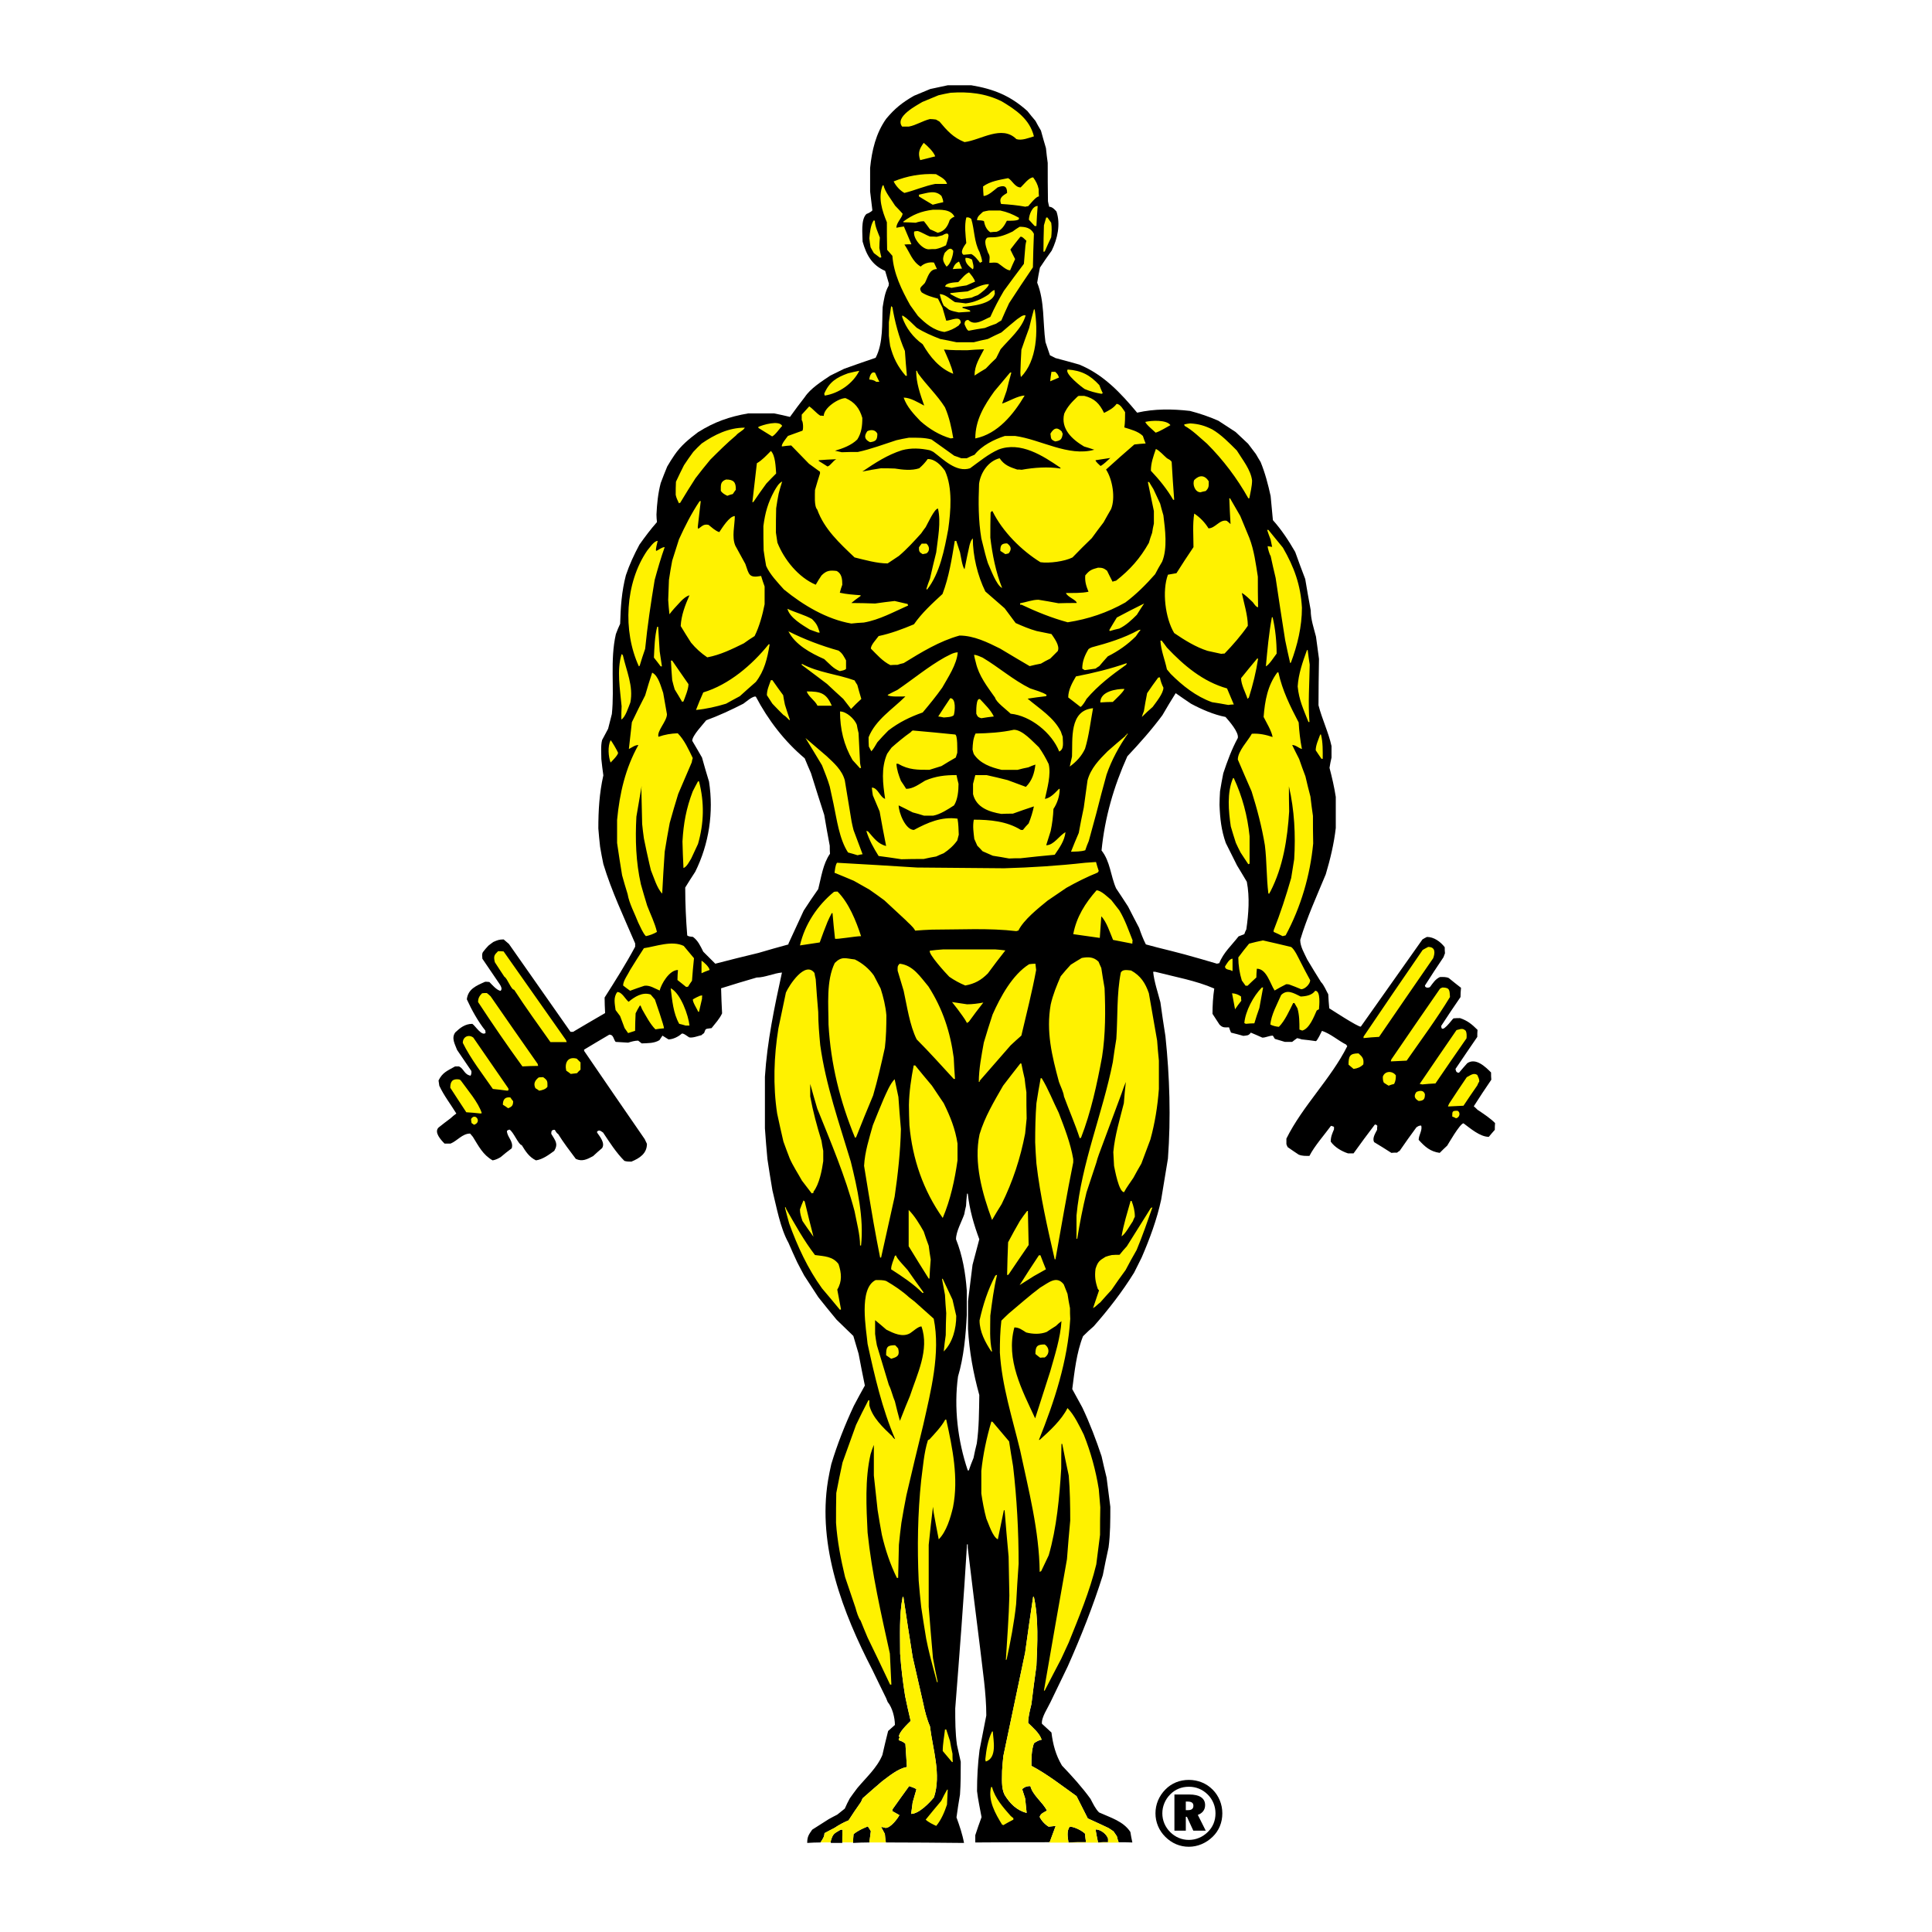 <?xml version="1.0" encoding="utf-8"?>
<!-- Generator: Adobe Illustrator 13.0.0, SVG Export Plug-In . SVG Version: 6.00 Build 14948)  -->
<!DOCTYPE svg PUBLIC "-//W3C//DTD SVG 1.0//EN" "http://www.w3.org/TR/2001/REC-SVG-20010904/DTD/svg10.dtd">
<svg version="1.0" id="Layer_1" xmlns="http://www.w3.org/2000/svg" xmlns:xlink="http://www.w3.org/1999/xlink" x="0px" y="0px"
	 width="192.756px" height="192.756px" viewBox="0 0 192.756 192.756" enable-background="new 0 0 192.756 192.756"
	 xml:space="preserve">
<g>
	<polygon fill-rule="evenodd" clip-rule="evenodd" fill="#FFFFFF" points="0,0 192.756,0 192.756,192.756 0,192.756 0,0 	"/>
	<path fill-rule="evenodd" clip-rule="evenodd" d="M80.536,183.87c0-0.625,0.15-0.825,0.5-1.325c0.549-0.35,1.1-0.699,1.649-1.049
		c0.274-0.15,0.55-0.3,0.85-0.45c0.25-0.2,0.5-0.4,0.75-0.6c0.15-0.351,0.325-0.7,0.5-1.024c0.25-0.351,0.5-0.7,0.75-1.025
		c0.875-1.05,1.975-2.024,2.5-3.299c0.175-0.8,0.375-1.6,0.575-2.398c0.225-0.2,0.45-0.4,0.675-0.601
		c0-0.725-0.25-1.725-0.725-2.299c-0.05-0.125-0.1-0.25-0.15-0.375c-0.475-0.949-0.924-1.899-1.375-2.824
		c-2.949-5.698-5.498-12.346-4.423-18.894c0.1-0.55,0.2-1.1,0.325-1.624c0.6-2,1.375-3.949,2.25-5.823
		c0.35-0.675,0.725-1.35,1.1-2.024c-0.225-1.075-0.425-2.125-0.625-3.174c-0.175-0.601-0.35-1.2-0.524-1.774
		c-0.575-0.55-1.125-1.1-1.675-1.625c-0.625-0.749-1.225-1.499-1.824-2.249c-0.475-0.725-0.95-1.449-1.4-2.149
		c-0.25-0.449-0.475-0.899-0.699-1.324c-0.3-0.649-0.6-1.3-0.875-1.949c-0.825-1.475-1.2-3.624-1.599-5.224
		c-0.175-1.05-0.35-2.1-0.5-3.124c-0.1-1.024-0.175-2.049-0.25-3.074c0-1.724,0-3.448,0-5.147c0.225-3.524,0.95-6.948,1.7-10.396
		c-0.85,0.075-1.7,0.5-2.524,0.5c-1.2,0.35-2.375,0.699-3.549,1.074c0.025,0.824,0.05,1.649,0.1,2.499
		c-0.25,0.55-0.675,1-1.05,1.475c-0.675,0.1-0.55,0-0.75,0.5c-0.1,0.05-0.175,0.125-0.25,0.2c-0.325,0.074-0.875,0.3-1.225,0.225
		c-0.15-0.075-0.575-0.45-0.75-0.375c-0.325,0.3-0.875,0.575-1.324,0.575c-0.2-0.125-0.4-0.25-0.6-0.375
		c-0.1,0.149-0.2,0.3-0.3,0.449c-0.525,0.325-1.175,0.3-1.774,0.325c-0.125-0.1-0.25-0.2-0.35-0.275c-0.35,0-0.674,0.101-1,0.2
		c-0.425-0.024-0.85-0.05-1.25-0.075c-0.225-0.274-0.2-0.725-0.625-0.725c-0.85,0.5-1.699,1-2.524,1.5c0,0.05,0,0.1,0.025,0.149
		c2,2.925,3.999,5.849,6.023,8.772c0.075,0.149,0.15,0.3,0.225,0.475c0,0.95-0.7,1.425-1.549,1.774c-0.25,0-0.475,0-0.7-0.074
		c-0.824-0.825-1.475-1.85-2.124-2.824c-0.2-0.125-0.375-0.325-0.6-0.101c0,0.025,0,0.051,0,0.101
		c0.275,0.399,0.825,1.049,0.5,1.549c-0.3,0.25-0.6,0.525-0.899,0.8c-0.6,0.325-1.1,0.575-1.725,0.275
		c-0.6-0.8-1.25-1.649-1.774-2.499c-0.1,0-0.3-0.351-0.325-0.4c-0.3,0-0.35,0.101-0.35,0.4c0.4,0.674,0.725,0.975,0.3,1.699
		c-0.55,0.399-1.149,0.85-1.824,0.949c-0.675-0.325-1.025-0.875-1.424-1.524c-0.3,0-0.85-1.374-1.225-1.549
		c-0.1,0.024-0.175,0.074-0.25,0.125c0,0.624,0.699,1.049,0.475,1.749c-0.375,0.274-0.75,0.574-1.1,0.874
		c-0.25,0.15-0.5,0.275-0.8,0.325c-0.975-0.55-1.399-1.424-1.974-2.349c-0.1-0.125-0.2-0.226-0.275-0.325
		c-0.775,0-1.275,0.725-1.949,1c-0.2,0-0.4,0-0.6,0c-0.35-0.351-1.075-1.125-0.6-1.6c0.399-0.325,0.8-0.625,1.2-0.925
		c0.175-0.175,0.375-0.325,0.575-0.475c-0.55-0.9-1.25-1.8-1.7-2.774c-0.025-0.175-0.05-0.35-0.075-0.524
		c0.399-0.8,0.85-0.95,1.649-1.4c0.125,0,0.25,0,0.4,0c0.5,0.25,0.5,0.8,1.149,0.925c0.075-0.149,0.1-0.3,0.075-0.475
		c-0.475-0.699-0.95-1.399-1.425-2.099c-0.2-0.551-0.6-1.175-0.175-1.75c0.475-0.45,0.975-0.85,1.699-0.85
		c0.3,0.2,0.95,1.274,1.325,0.899c-0.025-0.075-0.025-0.149-0.025-0.225c-0.725-0.899-1.375-2.074-1.85-3.124
		c0.125-1.024,0.925-1.35,1.824-1.749c0.125,0,0.275,0,0.425,0.024c0.2,0.2,0.774,0.875,1.125,0.875
		c0.175-0.175,0.05-0.425-0.075-0.625c-0.6-0.874-1.174-1.725-1.749-2.574c0-0.25-0.075-0.4,0.05-0.65
		c0.175-0.225,0.35-0.45,0.55-0.649c0.15-0.125,0.325-0.25,0.5-0.375c0.4-0.175,0.575-0.25,1.024-0.25
		c0.175,0.15,0.35,0.3,0.525,0.45c2.049,2.924,4.099,5.848,6.148,8.772c0.075,0,0.15,0,0.25,0c1.049-0.625,2.124-1.25,3.199-1.875
		c-0.025-0.524-0.05-1.049-0.05-1.549c1.05-1.649,2.124-3.349,3.049-5.073c0-0.125,0-0.225,0-0.325
		c-1.125-2.624-2.349-5.198-3.174-7.922c-0.125-0.575-0.225-1.149-0.325-1.724c-0.075-0.625-0.125-1.225-0.175-1.825
		c0-1.799,0.1-3.523,0.5-5.298c-0.075-0.55-0.15-1.1-0.2-1.625c0-0.6-0.075-1.3,0.075-1.899c0.2-0.375,0.4-0.75,0.6-1.125
		c0.125-0.5,0.25-1,0.375-1.474c0.275-2.649-0.2-5.348,0.4-7.973c0.125-0.35,0.275-0.7,0.425-1.024
		c0.05-1.674,0.15-3.224,0.575-4.849c0.35-1.049,0.825-2.074,1.35-3.049c0.55-0.775,1.125-1.549,1.75-2.25
		c-0.025-0.25-0.05-0.5-0.05-0.75c0.05-1.075,0.15-2.099,0.425-3.149c0.2-0.55,0.425-1.1,0.649-1.649
		c0.225-0.4,0.475-0.774,0.725-1.149c0.65-0.95,1.45-1.6,2.349-2.274c1.625-1.025,3.124-1.549,4.999-1.874c0.85,0,1.724,0,2.599,0
		c0.524,0.1,1.05,0.225,1.574,0.35c0.475-0.675,0.975-1.325,1.475-1.975c0.575-0.875,1.699-1.574,2.549-2.149
		c0.45-0.225,0.9-0.45,1.375-0.675c1.05-0.375,2.099-0.75,3.148-1.1c0.775-1.475,0.625-3.449,0.7-5.048
		c0.125-0.75,0.225-1.5,0.6-2.149c0-0.075,0-0.15,0.025-0.2c-0.125-0.424-0.25-0.849-0.375-1.274
		c-1.325-0.575-1.875-1.599-2.25-2.924c0-0.725-0.2-2.174,0.375-2.749c0.15-0.05,0.55-0.25,0.6-0.375
		c-0.075-0.625-0.15-1.25-0.225-1.874c0-0.8,0-1.575,0-2.35c0.175-1.749,0.575-3.449,1.599-4.898c0.85-1.024,1.6-1.625,2.774-2.299
		c0.524-0.225,1.075-0.45,1.624-0.675c0.575-0.125,1.15-0.25,1.75-0.375c0.775,0,1.55,0,2.349,0
		c2.225,0.375,3.874,1.025,5.599,2.574c0.25,0.325,0.524,0.649,0.8,0.975c0.175,0.325,0.35,0.65,0.55,0.975
		c0.149,0.575,0.324,1.149,0.499,1.75c0.051,0.475,0.101,0.975,0.176,1.475c0,1.274,0,2.549,0.024,3.823
		c0.025,0.175,0.075,0.35,0.125,0.55c0.3,0,0.55,0.275,0.725,0.475c0.425,1.274,0.101,2.724-0.475,3.899
		c-0.399,0.549-0.8,1.125-1.175,1.699c-0.1,0.5-0.199,1-0.274,1.5c0.75,1.875,0.55,3.949,0.824,5.923
		c0.15,0.425,0.3,0.875,0.45,1.325c0.175,0.075,0.35,0.175,0.55,0.275c0.774,0.2,1.574,0.425,2.374,0.65
		c2.424,1,4.124,2.824,5.773,4.798c1.725-0.4,3.523-0.375,5.273-0.175c0.949,0.25,1.924,0.575,2.823,0.975
		c0.575,0.375,1.149,0.75,1.725,1.125c0.4,0.375,0.825,0.775,1.25,1.175c0.25,0.325,0.5,0.674,0.774,1.024
		c0.15,0.25,0.3,0.525,0.475,0.8c0.45,1.1,0.75,2.25,1,3.399c0.075,0.799,0.149,1.6,0.225,2.399c0.875,0.975,1.574,2.05,2.225,3.174
		c0.325,0.899,0.649,1.799,1,2.699c0.175,1.025,0.35,2.074,0.55,3.124c0,0.9,0.3,1.75,0.524,2.624c0.1,0.725,0.2,1.475,0.3,2.224
		c-0.024,1.524-0.05,3.074-0.05,4.624c0.35,1.374,0.999,2.699,1.3,4.073c0,0.375,0,0.75,0,1.149c-0.075,0.325-0.15,0.675-0.2,1.025
		c0.25,0.95,0.475,1.924,0.625,2.899c0,1.025,0,2.049,0,3.099c-0.175,1.549-0.55,3.124-1,4.624
		c-0.899,2.174-1.874,4.298-2.549,6.548c0,0.675,0.425,1.349,0.699,1.949c0.45,0.75,0.9,1.5,1.375,2.249
		c0.3,0.3,0.524,0.875,0.725,1.225c0.024,0.45,0.05,0.925,0.1,1.399c0.051,0.025,2.949,1.925,3.149,1.824
		c2.049-2.898,4.099-5.798,6.147-8.697c0.15-0.1,0.3-0.175,0.45-0.25c0.7,0,1.35,0.475,1.774,1.025c0,0.2,0,0.4,0.025,0.6
		c-0.051,0.125-0.101,0.25-0.15,0.4c-0.625,0.925-1.249,1.875-1.85,2.824c0,0.25,0.351,0.25,0.5,0.15c0.325-0.425,0.525-0.774,1-1
		c0.3,0,0.6-0.024,0.875,0.101c0.399,0.324,0.799,0.649,1.225,0.975c-0.025,0.3-0.051,0.6-0.051,0.925
		c-0.649,0.949-1.299,1.899-1.924,2.874c0,0.925,1.074-0.65,1.225-0.75c0.199-0.025,0.425-0.025,0.649-0.025
		c0.75,0.25,1.2,0.625,1.749,1.175c-0.024,0.225-0.024,0.45-0.024,0.7c-0.725,1.05-1.449,2.124-2.175,3.198
		c0.051,0.226,0.075,0.375,0.351,0.375c0.274-0.325,0.55-0.649,0.824-0.949c0.85-0.575,1.8,0.35,2.374,0.925
		c0,0.225,0,0.475,0.025,0.725c-0.6,0.874-1.175,1.749-1.749,2.649c0.125,0.1,0.25,0.225,0.374,0.35
		c0.601,0.399,1.25,0.824,1.75,1.324c-0.025,0.225-0.025,0.45-0.025,0.675c-0.199,0.226-0.399,0.45-0.6,0.7
		c-0.875,0-1.85-0.851-2.524-1.35c-0.35,0-1.599,2.199-1.624,2.224c-0.25,0.226-0.5,0.476-0.75,0.725
		c-0.925-0.125-1.475-0.6-2.099-1.299c0-0.475,0.399-0.975,0.249-1.425c-0.225,0-0.274,0.05-0.475,0.175
		c-0.575,0.775-1.124,1.55-1.674,2.35c-0.101,0.05-0.176,0.1-0.25,0.175c-0.2,0-0.4,0-0.575,0.024
		c-0.575-0.374-1.149-0.725-1.725-1.074c-0.2-0.399,0.125-0.875,0.3-1.225c0-0.15,0-0.274,0.025-0.399
		c-0.1-0.101-0.1-0.125-0.25-0.125c-0.725,0.949-1.425,1.899-2.124,2.874c-0.2,0-0.375,0-0.55,0c-0.625-0.2-1.35-0.625-1.725-1.175
		c0-0.5,0.15-0.8,0.325-1.225c0-0.101,0-0.175,0-0.25c-0.101-0.05-0.2-0.075-0.3-0.1c-0.601,0.824-1.675,2.049-2.149,2.999
		c-0.4,0-0.7,0.024-1.075-0.126c-0.375-0.249-0.749-0.499-1.1-0.749c-0.05-0.1-0.1-0.2-0.125-0.3c0-0.2,0-0.375,0-0.55
		c1.625-3.274,4.449-5.974,6.073-9.222c-0.05-0.051-0.075-0.101-0.1-0.15c-0.8-0.4-1.575-1.1-2.425-1.375
		c-0.1,0.2-0.449,0.95-0.6,1.025c-0.475-0.075-0.949-0.125-1.425-0.175c-0.149-0.051-0.3-0.101-0.449-0.125
		c-0.175,0.125-0.351,0.249-0.5,0.374c-0.25,0-0.5,0-0.725,0c-0.351-0.1-0.675-0.199-1-0.3c-0.075-0.125-0.15-0.225-0.2-0.324
		c-0.375,0-0.699,0.199-1.049,0.199c-0.4-0.175-0.775-0.35-1.15-0.499c-0.225,0.324-0.399,0.274-0.75,0.324
		c-0.424-0.125-0.824-0.225-1.225-0.324c-0.074-0.176-0.149-0.351-0.199-0.525c-0.475,0-0.625,0.05-0.95-0.274
		c-0.25-0.375-0.475-0.726-0.699-1.075c0-0.85,0.05-1.699,0.175-2.524c-1.824-0.799-3.974-1.174-5.898-1.674
		c-0.074,0-0.149,0-0.199,0c0.1,1,0.475,2.074,0.725,3.049c0.149,1.125,0.324,2.249,0.5,3.374c0.425,4.049,0.55,8.147,0.25,12.221
		c-0.226,1.35-0.45,2.725-0.676,4.099c-0.425,1.975-1.149,3.924-1.949,5.773c-0.249,0.499-0.499,0.999-0.749,1.499
		c-1.175,1.899-2.55,3.674-4.024,5.349c-0.375,0.324-0.725,0.649-1.074,0.999c-0.649,1.625-0.85,3.549-1.074,5.273
		c0.324,0.6,0.649,1.2,0.999,1.824c0.75,1.575,1.375,3.225,1.925,4.874c0.149,0.699,0.324,1.399,0.5,2.124
		c0.125,0.975,0.25,1.949,0.375,2.924c0,1.35,0,2.725-0.176,4.049c-0.199,0.925-0.399,1.85-0.574,2.774
		c-0.975,3.099-2.175,6.122-3.499,9.097c-0.575,1.175-1.149,2.374-1.725,3.574c-0.25,0.549-0.925,1.524-0.85,2.148
		c0.3,0.275,0.625,0.575,0.95,0.875c0.149,1.199,0.425,2.249,1.049,3.299c1.025,1.074,2,2.149,2.85,3.324
		c0.25,0.475,0.475,0.975,0.85,1.35c1.149,0.524,2.424,0.874,3.124,1.949c0.05,0.35,0.125,0.699,0.199,1.05
		c-0.475-0.025-0.924-0.025-1.374-0.025c-0.075-0.2-0.125-0.399-0.175-0.6c-0.125-0.175-0.225-0.325-0.325-0.475
		c-0.175-0.125-0.35-0.25-0.524-0.351c-0.7-0.324-1.375-0.649-2.05-0.949c-0.374-0.75-0.749-1.5-1.124-2.225
		c-1.475-1.05-2.899-2.174-4.499-3.023c0-0.75,0-1.525,0.25-2.25c0.175-0.125,0.55-0.35,0.775-0.35
		c-0.226-0.675-0.875-1.199-1.35-1.675c0-0.624,0.175-1.249,0.324-1.874c0.15-1.274,0.325-2.549,0.5-3.823
		c0.1-2.199,0.225-4.724-0.25-6.873c-0.025-0.025-0.05-0.025-0.075-0.025c-0.274,1.85-0.55,3.699-0.8,5.573
		c-0.725,3.424-1.449,6.873-2.174,10.322c-0.05,0.475-0.1,0.975-0.125,1.475c0,0.774-0.1,1.699,0.25,2.398
		c0.524,0.85,1.199,1.55,2.199,1.8c-0.05-0.5-0.1-0.975-0.15-1.449c-0.1-0.325-0.199-0.625-0.3-0.925
		c0.275-0.226,0.45-0.3,0.825-0.3c0.225,0.924,1.25,1.624,1.649,2.448c-0.3,0.176-0.625,0.275-0.725,0.625
		c0.175,0.375,0.55,0.775,0.899,0.975c0.225-0.024,0.45-0.05,0.7-0.074c-0.2,0.524-0.4,1.074-0.601,1.624
		c-2.474,0-4.948,0-7.422,0.025c0-0.25,0-0.5,0-0.726c0.199-0.6,0.399-1.199,0.625-1.799c-0.15-0.85-0.351-1.725-0.45-2.6
		c0-1.374,0.075-2.724,0.25-4.099c0.225-1.149,0.45-2.299,0.675-3.448c0-2.225-0.375-4.549-0.625-6.772
		c-0.425-3.324-0.825-6.648-1.225-9.947c0-0.125,0-0.25,0-0.35c-0.025,0-0.05,0-0.075,0c-0.325,5.448-0.75,10.946-1.175,16.369
		c0,1.225,0,2.449,0.175,3.649c0.125,0.549,0.25,1.1,0.375,1.674c0,1.075,0,2.199-0.075,3.273c-0.125,0.75-0.25,1.5-0.35,2.274
		c0.3,0.825,0.6,1.7,0.75,2.55c-2.599-0.025-5.198-0.05-7.797-0.05c-0.05-0.3-0.075-0.575-0.1-0.851
		c-0.125-0.249-0.25-0.475-0.375-0.699c0.15,0.025,0.3,0.05,0.45,0.1c0.5,0,1.2-0.925,1.375-1.274
		c-0.25-0.149-0.475-0.274-0.7-0.399c0-0.075,0-0.15,0.025-0.2c0.55-0.774,1.1-1.55,1.649-2.299
		c0.175,0.074,0.575,0.175,0.725,0.324c-0.125,0.425-0.25,0.85-0.375,1.3c-0.05,0.375-0.1,0.75-0.15,1.149
		c0.774,0,1.849-1.124,2.274-1.649c0.75-2.274-0.125-4.823-0.4-7.098c-0.3-0.675-0.524-1.55-0.674-2.299
		c-0.35-1.55-0.7-3.074-1.05-4.599c-0.325-1.999-0.625-3.999-0.925-5.998c-0.025,0-0.05,0-0.075,0
		c-0.35,1.824-0.25,3.799-0.25,5.648c0.1,1.424,0.274,2.849,0.5,4.248c0.175,0.825,0.35,1.649,0.55,2.475
		c-0.325,0.324-1.174,1.124-1.174,1.574c0.025,0,0.05,0,0.1,0.024c-0.025,0.075-0.175,0.25-0.1,0.325
		c0.225,0.075,0.475,0.175,0.65,0.351c0.05,0.774,0.1,1.549,0.15,2.324c-0.85,0.125-1.8,0.924-2.474,1.424
		c-0.65,0.55-1.3,1.125-1.95,1.7c-0.05,0.1-0.1,0.225-0.15,0.35c-0.425,0.6-0.85,1.225-1.25,1.849c-0.5,0.2-0.95,0.45-1.4,0.75
		c-0.35,0.175-0.674,0.351-0.999,0.525c0,0.35-0.2,0.625-0.4,0.925C81.411,183.82,80.961,183.845,80.536,183.87L80.536,183.87z
		 M71.364,96.149c-0.4-0.4-0.8-0.8-1.2-1.2c-0.3-0.6-0.525-1.1-1.025-1.475c-0.175-0.025-0.45-0.025-0.575-0.15
		c-0.125-1.574-0.2-3.174-0.2-4.773c0.325-0.525,0.649-1.049,1-1.574c1.375-2.774,1.85-5.923,1.375-8.997
		c-0.25-0.8-0.475-1.599-0.7-2.399c-0.325-0.575-0.65-1.125-0.975-1.674c0-0.524,1.075-1.625,1.399-2.049
		c1.25-0.45,2.524-1.049,3.699-1.649c0.225-0.15,0.975-0.825,1.25-0.7c1.225,2.324,2.849,4.449,4.873,6.148
		c0.2,0.475,0.4,0.975,0.625,1.475c0.425,1.375,0.875,2.774,1.324,4.173c0.175,1.025,0.35,2.049,0.55,3.074
		c0,0.25,0,0.525,0.025,0.8c-0.7,1-0.875,2.349-1.174,3.524c-0.5,0.699-0.975,1.424-1.45,2.149c-0.5,1.075-1,2.149-1.5,3.249
		c-0.025,0.025-0.025,0.075-0.025,0.125c-1,0.275-1.999,0.55-2.999,0.85C74.213,95.425,72.789,95.774,71.364,96.149L71.364,96.149z
		 M121.422,96.149c-1.074-0.325-2.148-0.625-3.224-0.925c-0.925-0.25-1.849-0.475-2.749-0.7c-0.375-0.1-0.75-0.2-1.125-0.3
		c-0.249-0.475-0.499-1.125-0.674-1.649c-0.375-0.725-0.75-1.424-1.1-2.125c-0.4-0.625-0.8-1.225-1.2-1.824
		c-0.55-1.25-0.574-2.674-1.449-3.774c0.324-3.299,1.225-6.398,2.574-9.397c1.225-1.299,2.424-2.649,3.498-4.099
		c0.426-0.75,0.875-1.474,1.325-2.199c0.5,0.35,0.999,0.7,1.524,1.049c1.024,0.55,2.274,1.1,3.449,1.325
		c0.35,0.4,1.35,1.524,1.225,2.099c-0.601,1.1-1.05,2.324-1.45,3.524c-0.125,0.6-0.225,1.2-0.324,1.799
		c-0.025,0.45-0.051,0.9-0.051,1.35c0.051,1.35,0.176,2.524,0.625,3.799c0.375,0.75,0.75,1.5,1.125,2.249
		c0.324,0.525,0.649,1.075,0.975,1.625c0.3,1.549,0.175,3.199-0.05,4.749c-0.075,0.15-0.15,0.3-0.2,0.475
		c-0.2,0.075-0.4,0.15-0.575,0.225c-0.675,0.875-1.524,1.625-1.924,2.674C121.572,96.1,121.497,96.125,121.422,96.149
		L121.422,96.149z M96.556,146.707c-1-2.948-1.399-6.272-0.975-9.372c0.575-1.924,0.775-4.123,0.875-6.122c0-0.825,0-1.649,0-2.449
		c-0.125-1.75-0.425-3.499-1.075-5.124c0-0.774,0.575-1.774,0.825-2.499c0.05-0.274,0.1-0.55,0.175-0.824
		c0.025-0.425,0.05-0.825,0.1-1.225c0.025,0,0.05,0,0.075,0c0.175,1.6,0.6,3.073,1.149,4.548c-0.225,0.851-0.45,1.7-0.675,2.55
		c-0.15,1.199-0.3,2.399-0.45,3.624c0,0.924,0,1.849,0,2.773c0.125,2.25,0.525,4.424,1.125,6.598c-0.025,1.6-0.025,3.249-0.25,4.823
		c-0.125,0.476-0.225,0.95-0.325,1.45c-0.175,0.399-0.325,0.824-0.475,1.249C96.605,146.707,96.581,146.707,96.556,146.707
		L96.556,146.707z M82.91,183.87c-0.025-0.05-0.05-0.075-0.05-0.1c0.225-0.775,0.275-0.801,0.975-1.2
		c0.075-0.025,0.15-0.025,0.225-0.025c-0.025,0.425-0.025,0.875-0.025,1.325C83.66,183.87,83.285,183.87,82.91,183.87L82.91,183.87z
		 M85.11,183.87c0-0.3,0.025-0.6,0.05-0.875c0.425-0.35,0.924-0.574,1.424-0.774c0.1,0.149,0.2,0.3,0.3,0.475
		c-0.05,0.375-0.1,0.75-0.15,1.125C86.184,183.82,85.634,183.845,85.11,183.87L85.11,183.87z M106.603,183.82
		c-0.075-0.5-0.2-1.15,0.125-1.575c0.425,0,1.199,0.375,1.524,0.7c0.024,0.274,0.05,0.55,0.1,0.85
		C107.752,183.795,107.177,183.795,106.603,183.82L106.603,183.82z M109.552,183.82c-0.101-0.45-0.176-0.875-0.25-1.3
		c0.499,0,1.1,0.449,1.249,0.925c0,0.1,0,0.225,0,0.35C110.201,183.795,109.876,183.795,109.552,183.82L109.552,183.82z"/>
	<path fill-rule="evenodd" clip-rule="evenodd" d="M118.479,179.742h-0.171v0.856h0.238c0.169,0,0.3-0.036,0.388-0.11
		s0.132-0.182,0.132-0.324c0-0.146-0.047-0.252-0.142-0.319C118.831,179.776,118.683,179.742,118.479,179.742L118.479,179.742z
		 M118.652,179.037c0.514,0,0.906,0.091,1.176,0.271c0.271,0.181,0.406,0.444,0.406,0.79c0,0.231-0.063,0.43-0.19,0.6
		c-0.128,0.168-0.307,0.293-0.538,0.373l0.79,1.574h-1.239l-0.638-1.384h-0.11v1.384h-1.137v-3.607H118.652L118.652,179.037z
		 M121.27,180.916c0-0.355-0.067-0.693-0.2-1.016c-0.134-0.323-0.323-0.607-0.571-0.856c-0.258-0.257-0.546-0.451-0.864-0.583
		c-0.316-0.132-0.655-0.197-1.016-0.197c-0.366,0-0.705,0.063-1.021,0.192c-0.317,0.129-0.598,0.32-0.843,0.57
		c-0.255,0.257-0.45,0.548-0.585,0.874c-0.136,0.326-0.204,0.664-0.204,1.016c0,0.353,0.066,0.688,0.201,1.009
		c0.135,0.321,0.327,0.607,0.579,0.858c0.254,0.255,0.541,0.449,0.86,0.584s0.656,0.201,1.013,0.201
		c0.351,0,0.688-0.068,1.012-0.204c0.324-0.135,0.616-0.332,0.877-0.59c0.25-0.245,0.441-0.525,0.57-0.841
		C121.205,181.618,121.27,181.28,121.27,180.916L121.27,180.916z M118.608,177.581c0.458,0,0.892,0.083,1.297,0.248
		c0.406,0.165,0.769,0.407,1.085,0.725c0.308,0.311,0.544,0.669,0.712,1.077c0.167,0.409,0.25,0.838,0.25,1.287
		c0,0.456-0.081,0.882-0.245,1.281c-0.165,0.398-0.403,0.75-0.717,1.054c-0.329,0.32-0.698,0.565-1.108,0.74
		c-0.411,0.172-0.837,0.259-1.273,0.259c-0.44,0-0.86-0.085-1.261-0.253c-0.398-0.168-0.759-0.414-1.082-0.736
		c-0.319-0.317-0.563-0.678-0.731-1.079c-0.168-0.403-0.253-0.824-0.253-1.266c0-0.446,0.085-0.874,0.254-1.283
		c0.172-0.407,0.417-0.773,0.74-1.1c0.305-0.311,0.655-0.547,1.056-0.711C117.729,177.662,118.155,177.581,118.608,177.581
		L118.608,177.581z"/>
	<path fill-rule="evenodd" clip-rule="evenodd" fill="#FFF200" d="M88.383,183.82c-0.05-0.3-0.075-0.575-0.1-0.851
		c-0.125-0.249-0.25-0.475-0.375-0.699c0.15,0.025,0.3,0.05,0.45,0.1c0.5,0,1.2-0.925,1.375-1.274
		c-0.25-0.149-0.475-0.274-0.7-0.399c0-0.075,0-0.15,0.025-0.2c0.55-0.774,1.1-1.55,1.649-2.299
		c0.175,0.074,0.575,0.175,0.725,0.324c-0.125,0.425-0.25,0.85-0.375,1.3c-0.05,0.375-0.1,0.75-0.15,1.149
		c0.774,0,1.849-1.124,2.274-1.649c0.75-2.274-0.125-4.823-0.4-7.098c-0.3-0.675-0.524-1.55-0.674-2.299
		c-0.35-1.55-0.7-3.074-1.05-4.599c-0.325-1.999-0.625-3.999-0.925-5.998c-0.025,0-0.05,0-0.075,0
		c-0.35,1.824-0.25,3.799-0.25,5.648c0.1,1.424,0.274,2.849,0.5,4.248c0.175,0.825,0.35,1.649,0.55,2.475
		c-0.325,0.324-1.174,1.124-1.174,1.574c0.025,0,0.05,0,0.1,0.024c-0.025,0.075-0.175,0.25-0.1,0.325
		c0.225,0.075,0.475,0.175,0.65,0.351c0.05,0.774,0.1,1.549,0.15,2.324c-0.85,0.125-1.8,0.924-2.474,1.424
		c-0.65,0.55-1.3,1.125-1.95,1.7c-0.05,0.1-0.1,0.225-0.15,0.35c-0.425,0.6-0.85,1.225-1.25,1.849c-0.5,0.2-0.95,0.45-1.4,0.75
		c-0.35,0.175-0.674,0.351-0.999,0.525c0,0.35-0.2,0.625-0.4,0.925h1.021c-0.012-0.021-0.021-0.035-0.021-0.05
		c0.225-0.775,0.275-0.801,0.975-1.2c0.075-0.025,0.15-0.025,0.225-0.025c-0.024,0.409-0.025,0.842-0.025,1.275h1.075
		c0.002-0.283,0.026-0.565,0.05-0.825c0.425-0.35,0.924-0.574,1.424-0.774c0.1,0.149,0.2,0.3,0.3,0.475
		c-0.05,0.375-0.1,0.75-0.15,1.125H88.383L88.383,183.82z M106.603,183.82c-0.075-0.5-0.2-1.15,0.125-1.575
		c0.425,0,1.199,0.375,1.524,0.7c0.024,0.274,0.05,0.55,0.1,0.85C107.752,183.795,107.177,183.795,106.603,183.82L106.603,183.82z
		 M109.552,183.82c-0.101-0.45-0.176-0.875-0.25-1.3c0.499,0,1.1,0.449,1.249,0.925c0,0.1,0,0.225,0,0.35
		C110.201,183.795,109.876,183.795,109.552,183.82L109.552,183.82z M104.659,183.839h6.969v-0.044c-0.01,0-0.019,0-0.027,0
		c-0.075-0.2-0.125-0.399-0.175-0.6c-0.125-0.175-0.225-0.325-0.325-0.475c-0.175-0.125-0.35-0.25-0.524-0.351
		c-0.7-0.324-1.375-0.649-2.05-0.949c-0.374-0.75-0.749-1.5-1.124-2.225c-1.475-1.05-2.899-2.174-4.499-3.023
		c0-0.75,0-1.525,0.25-2.25c0.175-0.125,0.55-0.35,0.775-0.35c-0.226-0.675-0.875-1.199-1.35-1.675c0-0.624,0.175-1.249,0.324-1.874
		c0.15-1.274,0.325-2.549,0.5-3.823c0.1-2.199,0.225-4.724-0.25-6.873c-0.025-0.025-0.05-0.025-0.075-0.025
		c-0.274,1.85-0.55,3.699-0.8,5.573c-0.725,3.424-1.449,6.873-2.174,10.322c-0.05,0.475-0.1,0.975-0.125,1.475
		c0,0.774-0.1,1.699,0.25,2.398c0.524,0.85,1.199,1.55,2.199,1.8c-0.05-0.5-0.1-0.975-0.15-1.449c-0.1-0.325-0.199-0.625-0.3-0.925
		c0.275-0.226,0.45-0.3,0.825-0.3c0.225,0.924,1.25,1.624,1.649,2.448c-0.3,0.176-0.625,0.275-0.725,0.625
		c0.175,0.375,0.55,0.775,0.899,0.975c0.225-0.024,0.45-0.05,0.7-0.074c-0.2,0.524-0.4,1.074-0.601,1.624c-0.029,0-0.058,0-0.087,0
		L104.659,183.839L104.659,183.839z M93.407,182.171c-0.325-0.15-0.8-0.375-1.05-0.625c0.5-0.625,1.025-1.25,1.55-1.875
		c0.175-0.375,0.375-0.749,0.575-1.1c0.025-0.024,0.05-0.024,0.075-0.024c-0.025,0.499-0.05,1-0.075,1.499
		C94.231,180.796,93.907,181.57,93.407,182.171L93.407,182.171z M100.055,182.12c0-0.024,0-0.05,0-0.074c-0.025,0-0.05,0-0.075,0
		c-0.675-1.1-1.425-2.399-1.1-3.749c0.025,0,0.05,0,0.1,0c0.275,1.1,1.125,2.049,1.85,2.874c0.075,0.075,0.175,0.149,0.275,0.225
		c0,0.05,0,0.101,0,0.15C100.754,181.721,100.404,181.921,100.055,182.12L100.055,182.12z M94.981,175.798
		c-0.325-0.375-0.625-0.75-0.925-1.1c0-0.7,0.15-1.45,0.225-2.149c0.025,0,0.075,0,0.125,0c0.125,0.375,0.25,0.749,0.375,1.149
		c0.075,0.425,0.15,0.85,0.25,1.274c0,0.275,0,0.55,0.025,0.825C95.031,175.798,95.006,175.798,94.981,175.798L94.981,175.798z
		 M98.355,175.748c-0.025-0.075-0.05-0.15-0.05-0.226c0.1-0.925,0.249-1.924,0.674-2.773c0.025,0,0.05,0,0.075,0
		C99.104,173.623,99.505,175.373,98.355,175.748L98.355,175.748z M104.153,168.675c0.75-4.373,1.524-8.747,2.299-13.12
		c0.101-1.3,0.2-2.574,0.325-3.849c0-1.5-0.025-3.024-0.15-4.499c-0.225-1.05-0.449-2.099-0.649-3.148c-0.025,0-0.05,0-0.075,0
		c-0.024,0.8-0.024,1.624-0.024,2.449c-0.176,2.849-0.45,5.923-1.25,8.672c-0.25,0.524-0.5,1.05-0.75,1.574
		c-0.05,0.025-0.1,0.05-0.149,0.075c-0.05-4.124-1.1-8.122-1.949-12.121c-0.775-3.224-1.825-6.448-2.024-9.771
		c0-1.05,0.024-2.124,0.149-3.174c0.25-0.25,0.5-0.5,0.75-0.725c1.024-0.851,2.05-1.774,3.124-2.574
		c0.824-0.475,1.624-1.25,2.349-0.325c0.125,0.3,0.251,0.625,0.376,0.949c0.074,0.476,0.149,0.95,0.249,1.425
		c0,0.351,0,0.7,0.025,1.074c-0.25,4.174-1.574,8.223-3.124,12.071c0.025,0,0.05,0,0.075,0c0.999-0.899,2.174-1.975,2.774-3.174
		c0.674,0.675,1.199,1.8,1.624,2.649c0.699,1.749,1.199,3.573,1.499,5.448c0.051,0.6,0.101,1.199,0.15,1.799
		c-0.025,0.899-0.025,1.824-0.025,2.749c-0.125,0.975-0.25,1.949-0.375,2.949c-0.649,2.675-1.725,5.248-2.749,7.798
		c-0.249,0.524-0.5,1.074-0.749,1.624c-0.55,1.05-1.1,2.1-1.649,3.174C104.203,168.675,104.178,168.675,104.153,168.675
		L104.153,168.675z M103.278,141.509c-1.3-2.799-2.949-5.873-2.074-9.071c0.475,0,0.774,0.25,1.175,0.499
		c0.649,0.176,1.425,0.2,2.049-0.05c0.3-0.199,0.601-0.399,0.925-0.6c0.175-0.175,0.35-0.325,0.55-0.475
		c-0.1,1.675-0.675,3.424-1.124,5.023C104.278,138.385,103.778,139.935,103.278,141.509L103.278,141.509z M103.778,135.461
		c-0.175-0.125-0.325-0.25-0.475-0.375c0-0.8,0.199-0.949,0.925-0.949c0.499,0.324,0.499,0.975,0,1.3
		C104.078,135.437,103.929,135.437,103.778,135.461L103.778,135.461z M88.808,168.075c-0.4-0.85-0.799-1.699-1.199-2.524
		c-0.35-0.725-0.7-1.449-1.05-2.174c-0.25-0.575-0.475-1.15-0.7-1.699c-0.2-0.2-0.425-0.95-0.5-1.25
		c-0.35-1.05-0.7-2.074-1.05-3.099c-0.424-1.774-0.774-3.574-0.899-5.398c0-1,0-2,0.025-2.974c0.2-1.025,0.4-2.05,0.625-3.05
		c0.45-1.249,0.899-2.499,1.35-3.748c0.399-0.825,0.799-1.649,1.225-2.449c0.025,0,0.05,0,0.1,0c0,0.149,0,0.324,0,0.5
		c0.3,1.224,1.4,2.249,2.274,3.073c0.075,0.125,0.175,0.25,0.3,0.301c-1.299-3.024-2.049-6.299-2.749-9.497
		c-0.125-1.425-0.925-5.523,0.799-6.373c0.351,0,0.75-0.025,1.075,0.1c0.774,0.45,1.599,1,2.274,1.625
		c0.175,0.125,0.35,0.274,0.55,0.425c0.625,0.55,1.25,1.124,1.899,1.699c0.7,3.449-0.3,7.272-1.049,10.621
		c-0.575,2.324-1.125,4.648-1.675,6.998c-0.175,0.899-0.35,1.824-0.5,2.749c-0.1,0.725-0.175,1.449-0.25,2.199
		c-0.025,1.1-0.05,2.199-0.075,3.299c-0.05,0-0.1,0-0.125,0c-0.675-1.374-1.149-2.799-1.499-4.299
		c-0.15-0.824-0.3-1.649-0.425-2.474c-0.125-1.149-0.25-2.3-0.375-3.449c0-1.024,0-2.049,0-3.049c-0.125,0.3-0.225,0.6-0.325,0.925
		c-0.575,2.499-0.425,5.273-0.3,7.822c0.425,4.073,1.35,8.098,2.224,12.071c0.05,1.024,0.1,2.049,0.15,3.099
		C88.883,168.075,88.833,168.075,88.808,168.075L88.808,168.075z M89.783,141.759c-0.175-0.649-0.35-1.299-0.5-1.949
		c-0.225-0.5-0.35-1.149-0.6-1.624c-0.399-1.325-0.799-2.649-1.199-3.974c-0.075-0.375-0.125-0.75-0.175-1.125
		c0-0.475,0-0.925,0-1.375c0.375,0.301,0.75,0.625,1.125,0.95c0.7,0.35,1.599,0.8,2.374,0.35c0.275-0.175,0.8-0.675,1.125-0.675
		c0.824,2.324-0.45,4.799-1.15,6.948c-0.3,0.699-0.575,1.399-0.85,2.099C89.883,141.509,89.833,141.634,89.783,141.759
		L89.783,141.759z M88.908,135.562c-0.175-0.125-0.35-0.25-0.5-0.351c0-0.824,0.1-0.999,0.9-0.999c0.1,0.1,0.2,0.199,0.3,0.324
		C89.783,135.236,89.558,135.387,88.908,135.562L88.908,135.562z M93.482,167.825c-0.25-0.925-0.5-1.85-0.725-2.749
		c-0.125-0.524-0.25-1.05-0.35-1.574c-0.175-1.075-0.35-2.124-0.5-3.174c-0.1-0.875-0.175-1.75-0.25-2.624
		c-0.15-3.324-0.1-6.698,0.25-10.021c0.175-1.275,0.275-2.774,0.675-3.999c0.05-0.025,0.1-0.05,0.15-0.075
		c0.525-0.575,1.2-1.274,1.574-1.975c0.025,0,0.05,0,0.1,0c0.625,2.824,1.25,5.849,0.675,8.747c-0.25,1.05-0.65,2.425-1.424,3.199
		c-0.175-0.899-0.35-1.774-0.5-2.649c-0.025-0.199-0.05-0.399-0.075-0.6c-0.15,1.25-0.3,2.524-0.425,3.799c0,2.05,0,4.099,0,6.173
		c0.125,1.699,0.275,3.398,0.425,5.123c0.15,0.8,0.3,1.6,0.475,2.399C93.532,167.825,93.507,167.825,93.482,167.825L93.482,167.825z
		 M100.354,165.626c0.125-2.124,0.3-4.273,0.35-6.423c-0.025-1.3-0.05-2.6-0.075-3.898c-0.149-1.55-0.274-3.1-0.399-4.624
		c-0.025,0-0.05,0-0.075,0c-0.2,0.95-0.399,1.925-0.6,2.899c-0.525-0.25-0.925-1.574-1.149-2.074
		c-0.225-0.825-0.375-1.675-0.5-2.499c0-0.75,0-1.5,0-2.25c0.175-1.674,0.524-3.298,1-4.923c0.024,0,0.074,0,0.124,0.025
		c0.551,0.649,1.101,1.299,1.649,1.949c0.126,0.824,0.251,1.649,0.4,2.499c0.375,3.224,0.55,6.473,0.55,9.696
		c-0.1,1.35-0.175,2.699-0.25,4.049c-0.199,1.85-0.55,3.699-0.949,5.523C100.404,165.576,100.379,165.601,100.354,165.626
		L100.354,165.626z M94.156,134.837c0.05-0.551,0.125-1.1,0.2-1.625c0-0.75,0.025-1.475,0.05-2.199
		c-0.05-0.625-0.1-1.225-0.125-1.824c-0.1-0.55-0.2-1.075-0.3-1.6c0.025,0,0.05,0,0.075,0c0.325,0.675,0.649,1.374,0.975,2.074
		c0.125,0.524,0.25,1.074,0.375,1.625C95.406,132.537,95.056,133.937,94.156,134.837L94.156,134.837z M98.905,134.837
		c-0.6-0.9-1.175-1.975-1.175-3.1c0.35-1.574,0.824-3.049,1.574-4.474c0.05-0.024,0.1-0.05,0.175-0.075
		c-0.325,1.325-0.5,2.725-0.675,4.074c0,1.175-0.1,2.424,0.175,3.574C98.955,134.837,98.93,134.837,98.905,134.837L98.905,134.837z
		 M83.81,130.688c-0.6-0.725-1.2-1.449-1.799-2.149c-1.425-1.974-2.449-4.198-3.274-6.473c-0.15-0.55-0.3-1.074-0.425-1.6
		c0.025,0,0.05,0,0.1,0c0,0.05,0,0.101,0.025,0.15c0.875,1.549,1.799,3.199,2.874,4.599c0.924,0.125,1.774,0.125,2.349,0.899
		c0.3,0.899,0.375,1.725-0.125,2.549c0.125,0.65,0.25,1.3,0.375,1.975C83.86,130.638,83.835,130.663,83.81,130.688L83.81,130.688z
		 M109.052,130.513c0.199-0.6,0.399-1.199,0.6-1.774c-0.05-0.05-0.1-0.1-0.125-0.149c-0.25-0.725-0.325-1.25-0.225-2
		c0.225-0.699,0.375-0.824,0.999-1.199c0.2-0.075,0.4-0.125,0.625-0.175c0.25-0.025,0.5-0.025,0.774-0.025
		c0.226-0.3,0.476-0.574,0.726-0.85c0.799-1.274,1.599-2.549,2.398-3.824c0.051-0.024,0.101-0.05,0.15-0.05
		c-0.5,1.425-1,2.874-1.574,4.249c-0.375,0.649-0.75,1.324-1.1,1.999c-0.476,0.65-0.95,1.3-1.399,1.975
		c-0.375,0.399-0.75,0.825-1.125,1.25C109.526,130.113,109.302,130.388,109.052,130.513L109.052,130.513z M92.057,129.014
		c-0.925-0.925-2.024-1.649-3.149-2.374c0-0.45,0.25-0.925,0.375-1.35c0.025-0.025,0.075-0.025,0.125-0.025
		c0,0.25,0.975,1.225,1.149,1.449c0.525,0.75,1.05,1.5,1.6,2.249C92.107,128.963,92.083,128.988,92.057,129.014L92.057,129.014z
		 M101.729,128.214c0.625-1,1.275-2,1.925-2.975c0.05,0,0.1,0,0.15,0c0.175,0.45,0.35,0.925,0.549,1.4
		c-0.399,0.225-0.799,0.449-1.199,0.674C102.679,127.613,102.204,127.914,101.729,128.214L101.729,128.214z M92.657,127.563
		c-0.674-1.074-1.35-2.148-1.999-3.224c0-1.225,0-2.424,0-3.624c0.6,0.601,1.075,1.399,1.5,2.149c0.15,0.475,0.325,0.95,0.5,1.425
		c0.05,0.449,0.125,0.899,0.2,1.374c-0.05,0.625-0.1,1.25-0.125,1.899C92.707,127.563,92.682,127.563,92.657,127.563L92.657,127.563
		z M100.479,127.214c0.024-1.1,0.05-2.199,0.1-3.273c0.375-0.726,0.775-1.425,1.175-2.125c0.225-0.35,0.475-0.675,0.725-0.999
		c0.025,0,0.05,0,0.075,0c0.025,1.124,0.05,2.249,0.075,3.398c-0.675,0.975-1.35,1.975-2.024,2.974
		C100.554,127.188,100.504,127.188,100.479,127.214L100.479,127.214z M105.228,125.64c-0.725-3.149-1.449-6.323-1.824-9.547
		c-0.05-0.725-0.1-1.425-0.125-2.124c0-1.3,0.025-2.6,0.125-3.899c0.125-0.85,0.275-1.674,0.425-2.499c0.025,0,0.05,0,0.101,0
		c0.649,1.05,1.149,2.35,1.699,3.449c0.574,1.499,1.175,3.023,1.449,4.623c0,0.101,0,0.2,0,0.325
		c-0.649,3.199-1.199,6.473-1.774,9.672C105.278,125.64,105.253,125.64,105.228,125.64L105.228,125.64z M87.809,125.465
		c-0.225-1.149-0.45-2.3-0.65-3.449c-0.325-1.899-0.649-3.799-0.95-5.698c0.075-1.399,0.5-2.699,0.875-4.049
		c0.35-0.874,0.7-1.749,1.075-2.624c0.275-0.6,0.649-1.524,1.1-1.974c0.125,0.574,0.25,1.175,0.375,1.773
		c0.075,1.05,0.15,2.125,0.25,3.199c-0.05,2.249-0.3,4.523-0.625,6.748c-0.45,2.024-0.9,4.049-1.35,6.073
		C87.859,125.465,87.834,125.465,87.809,125.465L87.809,125.465z M85.809,124.265c0-1.1-0.35-2.349-0.549-3.424
		c-0.925-3.498-2.375-6.897-3.724-10.246c-0.25-0.825-0.475-1.649-0.7-2.449c0,0.399,0,0.824,0,1.249
		c0.275,1.5,0.675,2.975,1.125,4.424c0.05,0.325,0.1,0.65,0.175,1c0,0.324,0,0.675,0,1.024c-0.125,0.899-0.4,2.324-0.975,3.049
		c0,0.025,0,0.075,0,0.125c-0.075,0-0.125,0.025-0.175,0.05c-0.325-0.425-0.65-0.85-0.975-1.274c-0.4-0.725-0.9-1.475-1.225-2.225
		c-0.225-0.574-0.425-1.124-0.625-1.674c-0.225-0.949-0.425-1.875-0.625-2.799c-0.425-2.8-0.325-5.698,0.125-8.498
		c0.25-1.199,0.5-2.398,0.75-3.573c0.325-0.725,1.924-3.199,2.849-1.949c0.025,0.199,0.075,0.399,0.125,0.625
		c0.075,1.074,0.15,2.174,0.25,3.273c0,1.1,0.1,2.225,0.2,3.299c0.55,3.974,1.9,7.798,3.049,11.621
		c0.649,2.624,1.324,5.648,1.024,8.372C85.859,124.265,85.834,124.265,85.809,124.265L85.809,124.265z M107.402,123.59
		c0-0.774,0-1.549,0-2.324c0.5-5.248,2.599-10.146,3.623-15.294c0.101-0.775,0.226-1.55,0.351-2.325
		c0.149-2.174,0.024-4.473,0.449-6.622c0.2-0.35,0.675-0.225,1.025-0.2c0.949,0.525,1.424,1.25,1.773,2.274
		c0.275,1.574,0.551,3.148,0.825,4.723c0.05,0.65,0.1,1.325,0.175,2c0,0.925,0,1.874,0,2.824c-0.125,1.699-0.399,3.424-0.85,5.048
		c-0.3,0.8-0.6,1.6-0.899,2.399c-0.275,0.475-0.55,0.949-0.8,1.425c-0.275,0.425-0.7,0.975-0.925,1.424
		c-0.525,0-0.925-2.274-1-2.624c-0.024-0.475-0.05-0.925-0.074-1.374c0.149-1.649,0.649-3.274,1.05-4.874
		c0.05-0.725,0.125-1.424,0.199-2.124c-0.149,0.375-0.3,0.75-0.425,1.149c-0.75,2-1.499,4.024-2.249,6.048
		c-0.1,0.275-0.2,0.575-0.275,0.875c-0.324,0.975-0.649,1.949-0.975,2.949c-0.374,1.524-0.675,3.074-0.925,4.623
		C107.452,123.59,107.427,123.59,107.402,123.59L107.402,123.59z M81.161,123.39c-0.375-0.524-0.75-1.049-1.1-1.574
		c-0.125-0.399-0.25-0.725-0.25-1.149c0.1-0.3,0.225-0.6,0.35-0.899c0.025,0.025,0.075,0.05,0.125,0.1
		C80.561,121.041,80.861,122.216,81.161,123.39L81.161,123.39z M111.9,123.34c0.2-1.175,0.575-2.374,0.899-3.523
		c0.025,0,0.051,0,0.101,0c0.199,0.524,0.324,1,0.324,1.574c-0.074,0.15-0.149,0.3-0.199,0.45
		C112.775,122.19,112.251,123.165,111.9,123.34L111.9,123.34z M98.979,121.716c-0.975-2.624-1.849-5.723-1.249-8.547
		c0.524-1.75,1.449-3.274,2.349-4.849c0.575-0.75,1.15-1.5,1.725-2.225c0.025,0,0.05,0,0.1,0.025c0.101,0.5,0.2,1,0.325,1.499
		c0.05,0.45,0.101,0.9,0.175,1.35c0,0.875,0,1.75,0.025,2.625c-0.05,0.499-0.1,0.999-0.15,1.499
		c-0.475,2.474-1.225,4.773-2.349,7.048C99.604,120.666,99.279,121.191,98.979,121.716L98.979,121.716z M94.057,121.516
		c-1.949-2.749-3.024-5.897-3.324-9.247c-0.025-0.674-0.05-1.35-0.05-2.023c0.025-1.325,0.225-2.649,0.475-3.949
		c0.05,0,0.1,0,0.15,0c0.55,0.675,1.1,1.35,1.675,2.024c0.375,0.575,0.775,1.149,1.174,1.749c0.65,1.325,1.15,2.55,1.375,4.024
		c0,0.55,0,1.099,0,1.674C95.256,117.717,94.832,119.691,94.057,121.516L94.057,121.516z M107.727,113.568
		c-0.449-1.399-1.074-2.799-1.574-4.174c-0.05-0.449-0.35-1.024-0.5-1.449c-0.699-2.599-1.3-5.023-0.824-7.723
		c0.225-0.999,0.6-1.899,0.999-2.823c0.325-0.4,0.65-0.775,1-1.15c0.35-0.225,0.725-0.449,1.1-0.674
		c0.675-0.125,1.199-0.1,1.675,0.375c0.075,0.2,0.175,0.399,0.274,0.625c0.101,0.65,0.2,1.324,0.325,1.999
		c0.1,2.25,0.1,4.648-0.25,6.873c-0.5,2.699-1.1,5.498-2.1,8.072C107.802,113.519,107.752,113.544,107.727,113.568L107.727,113.568z
		 M85.31,113.519c-1.5-3.624-2.424-7.348-2.649-11.296c0-1.899-0.25-4.374,0.625-6.148c0.7-0.699,1.075-0.45,2-0.35
		c0.725,0.35,1.424,0.925,1.899,1.6c0.225,0.425,0.45,0.85,0.675,1.299c0.275,0.851,0.5,1.775,0.575,2.675
		c0,1.05-0.025,2.174-0.15,3.224c-0.35,1.6-0.725,3.224-1.175,4.773c-0.575,1.375-1.15,2.774-1.699,4.174
		C85.359,113.469,85.334,113.493,85.31,113.519L85.31,113.519z M47.297,112.219c-0.1-0.075-0.175-0.125-0.25-0.175
		c-0.025-0.149-0.05-0.274-0.05-0.399C47.397,110.97,48.122,111.944,47.297,112.219L47.297,112.219z M145.265,111.569
		c-0.125-0.075-0.25-0.125-0.375-0.175c0-0.525,0-0.575,0.524-0.575C145.765,110.994,145.614,111.52,145.265,111.569
		L145.265,111.569z M47.947,111.095c-0.475-0.051-0.95-0.101-1.425-0.125c-0.55-0.825-1.075-1.649-1.599-2.449
		c0-0.625,0.225-0.925,0.899-0.825c0.05,0.025,0.1,0.05,0.15,0.101c0.675,0.949,1.75,2.174,2.099,3.273
		C48.022,111.069,47.972,111.069,47.947,111.095L47.947,111.095z M50.696,110.569c-0.175-0.125-0.35-0.25-0.525-0.35
		c0-0.5,0.2-0.8,0.75-0.725c0.075,0.125,0.175,0.25,0.275,0.375C51.196,110.295,51.071,110.42,50.696,110.569L50.696,110.569z
		 M144.465,110.395c0.024-0.1,0.075-0.2,0.125-0.3c0.574-0.875,1.149-1.749,1.749-2.624c0.35-0.175,0.675-0.475,1.05-0.225
		c0.1,0.25,0.2,0.374,0.2,0.649c-0.075,0.125-0.15,0.25-0.2,0.399c-0.475,0.675-0.925,1.35-1.375,2.024
		C145.489,110.345,144.964,110.37,144.465,110.395L144.465,110.395z M141.541,109.845c-0.4-0.225-0.525-0.5-0.226-0.899
		c0.325-0.15,0.725-0.2,0.85,0.225C142.165,109.67,142.04,109.819,141.541,109.845L141.541,109.845z M50.621,108.82
		c-0.5-0.075-0.975-0.125-1.449-0.175c-1-1.45-2.225-3.024-2.999-4.599c0-0.625,0.6-0.875,1.049-0.525
		c1.149,1.675,2.324,3.374,3.499,5.073c0,0.051,0,0.101,0.025,0.176C50.696,108.771,50.646,108.795,50.621,108.82L50.621,108.82z
		 M53.795,108.82c-0.125-0.1-0.25-0.175-0.375-0.25c-0.225-0.45-0.05-0.774,0.325-1.074c0.15-0.025,0.3-0.025,0.45-0.025
		c0.45,0.325,0.425,0.399,0.425,0.949C54.47,108.67,54.095,108.771,53.795,108.82L53.795,108.82z M138.542,108.32
		c-0.176-0.101-0.325-0.2-0.476-0.3c-0.1-0.2-0.1-0.375-0.1-0.6c0.2-0.601,0.975-0.601,1.3-0.125c0,0.3-0.025,0.574-0.175,0.85
		C138.892,108.195,138.717,108.245,138.542,108.32L138.542,108.32z M141.891,108.195c-0.101-0.025-0.175-0.05-0.25-0.05
		c1.225-1.8,2.449-3.599,3.674-5.373c0.375-0.075,0.6-0.25,0.925,0.074c0.1,0.2,0.1,0.5,0.074,0.75
		c-1.049,1.5-2.073,2.999-3.099,4.499C142.766,108.12,142.315,108.146,141.891,108.195L141.891,108.195z M97.655,107.945
		c0-1.274,0.275-2.674,0.5-3.924c0.274-0.949,0.574-1.874,0.874-2.799c0.775-1.749,1.975-3.974,3.649-5.023
		c0.2-0.025,0.399-0.05,0.625-0.05c0.024,0.2,0.05,0.4,0.074,0.625c-0.399,2.174-0.975,4.398-1.475,6.548
		c-0.374,0.324-0.724,0.649-1.074,0.975c-1.024,1.175-2.049,2.349-3.074,3.523c-0.024,0.025-0.024,0.075-0.024,0.125
		C97.705,107.945,97.68,107.945,97.655,107.945L97.655,107.945z M95.156,107.646c-1.2-1.3-2.449-2.699-3.699-3.948
		c-0.699-1.4-0.974-3.374-1.299-4.849c-0.2-0.675-0.4-1.35-0.6-2c0-0.35-0.05-0.45,0.2-0.7c1.35,0.15,2.049,1.3,2.874,2.274
		c1.425,2.224,2.175,4.523,2.524,7.122c0.025,0.7,0.075,1.399,0.125,2.1C95.231,107.646,95.181,107.646,95.156,107.646
		L95.156,107.646z M56.944,107.146c-0.15-0.125-0.3-0.225-0.45-0.325c-0.175-0.749,0.125-1.449,1.05-1.199
		c0.125,0.125,0.25,0.25,0.375,0.375c0,0.225,0,0.475,0,0.725c-0.125,0.1-0.25,0.225-0.35,0.35
		C57.344,107.096,57.144,107.121,56.944,107.146L56.944,107.146z M135.043,106.646c-0.175-0.149-0.35-0.3-0.5-0.425
		c0-0.85,0.125-1.124,1-1.124c0.399,0.35,0.55,0.55,0.475,1.1C135.742,106.471,135.442,106.596,135.043,106.646L135.043,106.646z
		 M52.121,106.396c-1.524-2.099-2.999-4.248-4.423-6.423c0-0.399,0.15-0.624,0.399-0.874c0.15-0.025,0.3-0.025,0.475-0.025
		c0.125,0.101,0.25,0.2,0.375,0.325c1.549,2.249,3.124,4.498,4.698,6.748c0,0.05,0.025,0.125,0.05,0.199
		C53.17,106.346,52.646,106.371,52.121,106.396L52.121,106.396z M138.767,105.896c0-0.075,0.025-0.15,0.05-0.2
		c1.6-2.35,3.224-4.698,4.849-7.048c0.074-0.05,0.149-0.1,0.25-0.125c0.774,0,0.699,0.325,0.749,0.95
		c-1.324,2.174-2.874,4.273-4.323,6.348C139.816,105.847,139.291,105.871,138.767,105.896L138.767,105.896z M54.919,103.972
		c-1.199-1.699-2.474-3.448-3.624-5.223c-0.3,0-0.675-1.15-0.975-1.3c-0.325-0.5-0.65-0.975-0.95-1.45
		c-0.15-0.625-0.05-0.725,0.325-1.1c0.175,0,0.35,0,0.55,0.025c2.074,2.949,4.149,5.898,6.223,8.847
		c0.025,0.05,0.05,0.125,0.075,0.2C55.995,103.972,55.444,103.972,54.919,103.972L54.919,103.972z M136.042,103.572
		c0-0.051,0-0.101,0-0.15c1.949-2.898,3.924-5.772,5.898-8.647c0.175-0.1,0.35-0.2,0.55-0.3c0.725,0,0.7,0.575,0.5,1.125
		c-1.8,2.599-3.599,5.224-5.398,7.848C137.067,103.472,136.542,103.521,136.042,103.572L136.042,103.572z M62.667,103.072
		c-0.125-0.175-0.25-0.351-0.35-0.5c-0.15-0.399-0.3-0.8-0.45-1.199c-0.15-0.2-0.3-0.4-0.45-0.601
		c-0.075-0.6-0.25-1.274,0.175-1.799c0.475,0,0.8,0.725,1.125,0.975c0.6-0.5,1.375-1,2.199-0.725
		c0.125,0.149,0.275,0.324,0.425,0.499c0,0,0.975,2.8,0.899,2.874c-0.3,0.025-0.575,0.051-0.85,0.101
		c-0.525-0.524-0.95-1.35-1.325-1.999c-0.05-0.125-0.1-0.25-0.15-0.35c-0.025-0.025-0.05-0.025-0.075-0.025
		c-0.15,0.25-0.3,0.5-0.425,0.774c-0.025,0.575-0.05,1.149-0.05,1.749C63.117,102.922,62.892,102.997,62.667,103.072L62.667,103.072
		z M129.919,102.822c-0.1-0.05-0.199-0.075-0.274-0.101c0-0.699,0-1.449-0.2-2.124c-0.1-0.175-0.199-0.35-0.3-0.524
		c-0.05,0-0.1,0-0.125,0c-0.375,0.75-0.824,1.774-1.424,2.374c-0.3-0.025-0.601-0.1-0.851-0.225c0.075-0.976,0.7-2.074,1.075-2.949
		c0.6-0.6,1.225-0.2,1.949,0.149c0.55-0.024,1.125-0.124,1.449-0.574c0.575,0,0.4,1.5,0.375,1.85
		c-0.075,0.024-0.149,0.074-0.225,0.125C131.094,101.423,130.645,102.647,129.919,102.822L129.919,102.822z M68.415,102.322
		c-0.225-0.075-0.45-0.125-0.65-0.175c-0.6-1.05-0.699-2.35-0.849-3.549c0.999,0.5,1.774,2.724,1.874,3.724
		C68.665,102.322,68.54,102.322,68.415,102.322L68.415,102.322z M124.296,102.147c-0.05-0.025-0.1-0.05-0.149-0.075
		c0.1-1.175,0.899-2.699,1.749-3.549c0.025,0,0.075,0,0.125,0c-0.125,0.675-0.25,1.35-0.375,2.05
		c-0.175,0.499-0.35,0.999-0.499,1.524C124.847,102.098,124.571,102.122,124.296,102.147L124.296,102.147z M96.481,102.072
		c-0.225-0.45-0.65-0.975-0.95-1.399c-0.2-0.25-0.375-0.475-0.549-0.7c0.5,0.075,1,0.15,1.5,0.226c0.524,0,1.099-0.075,1.625-0.175
		c-0.5,0.624-0.975,1.274-1.45,1.924C96.581,101.973,96.531,102.022,96.481,102.072L96.481,102.072z M69.665,100.947
		c-0.1-0.249-0.625-1.049-0.525-1.249c0.225-0.125,0.45-0.25,0.7-0.35c0.075-0.025,0.15-0.025,0.225-0.025
		c-0.025,0.1-0.025,0.2-0.025,0.325c-0.1,0.425-0.2,0.85-0.3,1.299C69.715,100.947,69.689,100.947,69.665,100.947L69.665,100.947z
		 M123.222,100.698c-0.1-0.55-0.2-1.075-0.3-1.6c0.35,0.024,0.625,0.125,0.899,0.324c0,0.125,0,0.275,0.025,0.425
		C123.622,100.123,123.422,100.398,123.222,100.698L123.222,100.698z M62.867,98.849c-0.25-0.175-0.475-0.35-0.7-0.525
		c0-0.475,0.5-1.124,0.7-1.549c0.45-0.725,0.899-1.45,1.375-2.174c1.2-0.175,2.799-0.8,3.974-0.225c0.325,0.4,0.675,0.8,1.024,1.225
		c-0.075,0.75-0.15,1.5-0.2,2.249c-0.15,0.2-0.275,0.4-0.4,0.6c-0.075,0-0.125,0-0.175,0.025c-0.3-0.25-0.6-0.475-0.875-0.699
		c0-0.351,0.025-0.675,0.05-1c-0.875,0-1.674,1.424-1.824,2.049c-0.5-0.2-0.975-0.55-1.524-0.475
		C63.816,98.499,63.342,98.674,62.867,98.849L62.867,98.849z M127.17,98.823c-0.449-0.675-0.799-2.174-1.774-2.174
		c-0.024,0.275-0.05,0.575-0.05,0.875c-0.3,0.274-0.6,0.55-0.874,0.824c-0.075,0-0.15,0-0.2,0c-0.125-0.175-0.25-0.35-0.375-0.524
		c-0.225-0.725-0.35-1.525-0.35-2.3c0.35-0.475,0.699-0.924,1.074-1.374c0.45-0.125,0.899-0.225,1.375-0.325
		c0.924,0.2,1.849,0.425,2.799,0.65c0.35,0.175,0.8,1.2,0.975,1.524c0.3,0.6,0.625,1.2,0.949,1.799c0,0.375-0.524,0.899-0.899,0.899
		c-0.399-0.175-0.8-0.324-1.199-0.475c-0.101-0.025-0.2-0.025-0.3-0.025C127.92,98.398,127.545,98.599,127.17,98.823L127.17,98.823z
		 M96.306,98.323c-0.55-0.225-1.1-0.524-1.6-0.874c-0.325-0.325-2.174-2.35-1.924-2.6c0.425-0.05,0.85-0.1,1.3-0.125
		c1.724,0,3.474,0,5.223,0c0.325,0.025,0.649,0.05,1,0.1c-0.6,0.75-1.175,1.524-1.75,2.299
		C97.88,97.799,97.255,98.148,96.306,98.323L96.306,98.323z M69.99,97.1c0-0.425,0-0.851,0-1.25c0.2,0.1,0.799,0.649,0.799,0.925
		C70.514,96.874,70.24,96.974,69.99,97.1L69.99,97.1z M122.896,96.899c0-0.2-0.675-0.05-0.675-0.475
		c0.15-0.225,0.425-0.774,0.75-0.774c0,0.399,0,0.799,0,1.199C122.946,96.849,122.922,96.874,122.896,96.899L122.896,96.899z
		 M79.812,94.325c0.475-2.1,1.749-3.999,3.398-5.348c0.1-0.025,0.225-0.025,0.35-0.025c1.125,1.125,1.85,2.924,2.349,4.449
		c-0.55,0-2.499,0.35-2.599,0.25c-0.1-0.85-0.175-1.7-0.25-2.549c-0.025,0-0.05,0-0.075,0c-0.15,0.275-0.3,0.575-0.425,0.875
		c-0.275,0.675-0.525,1.35-0.775,2.05C81.111,94.125,80.461,94.225,79.812,94.325L79.812,94.325z M112.975,94.15
		c-0.649-0.125-1.299-0.25-1.924-0.375c-0.3-0.7-0.649-1.825-1.175-2.349c-0.05,0.699-0.1,1.424-0.149,2.149
		c-0.9-0.125-1.774-0.25-2.649-0.375c0.325-1.724,1.199-3.099,2.324-4.373c0.45,0,1.149,0.699,1.475,0.975
		c0.25,0.325,0.524,0.674,0.8,1.024c0.575,0.95,0.925,2,1.324,2.999C112.975,93.925,112.975,94.025,112.975,94.15L112.975,94.15z
		 M64.441,93.4c-0.3-0.3-0.575-0.975-0.775-1.375c-0.325-0.85-0.899-1.899-1.049-2.824c-0.2-0.625-0.375-1.25-0.55-1.874
		c-0.175-1.075-0.35-2.149-0.5-3.224c0-0.775,0-1.55,0-2.299c0.25-2.649,0.825-5.148,2.124-7.473c-0.35,0-0.649,0.25-0.949,0.4
		c0.1-0.899,0.2-1.799,0.3-2.674c0.425-0.9,0.875-1.8,1.325-2.674c0.225-0.775,0.45-1.524,0.7-2.274c0.625,0.3,0.875,1.4,1.1,2.025
		c0.125,0.699,0.25,1.399,0.375,2.124c0,0.7-1.024,1.674-0.849,2.25c0.649-0.225,1.25-0.325,1.924-0.35
		c0.675,0.675,1.1,1.649,1.5,2.474c-0.05,0.125-0.075,0.275-0.1,0.425c-0.45,1.049-0.899,2.099-1.349,3.149
		c-0.3,0.95-0.575,1.924-0.85,2.899c-0.175,0.95-0.35,1.899-0.5,2.874c-0.1,1.375-0.175,2.774-0.25,4.174
		c-0.525-0.525-0.85-1.674-1.125-2.324c-0.05-0.225-0.1-0.425-0.15-0.625c-0.2-0.85-0.375-1.699-0.55-2.549
		c-0.075-0.5-0.125-0.975-0.175-1.449c-0.025-1.1-0.05-2.199-0.075-3.274c0-0.175,0-0.35,0.025-0.525
		c-0.175,1.025-0.35,2.049-0.525,3.074c-0.125,2.274-0.05,4.523,0.45,6.748c0.2,0.7,0.4,1.399,0.625,2.125
		c0.325,0.85,0.775,1.749,0.975,2.624C65.216,93.175,64.816,93.325,64.441,93.4L64.441,93.4z M127.97,93.4
		c-0.3-0.15-0.6-0.3-0.899-0.425c0-0.05,0-0.1,0-0.15c0.675-1.7,1.25-3.474,1.75-5.224c0.1-0.625,0.199-1.25,0.3-1.874
		c0.149-2.449,0.024-4.898-0.525-7.273c0,0.825,0,1.65,0.025,2.5c-0.176,2.749-0.6,5.523-1.875,7.997
		c-0.05,0.05-0.074,0.125-0.1,0.2c-0.05,0-0.075,0-0.1,0c-0.2-1.6-0.15-3.224-0.35-4.823c-0.301-1.825-0.775-3.624-1.325-5.374
		c-0.475-1.075-0.925-2.125-1.374-3.174c0-0.85,1.024-1.875,1.399-2.574c0.725-0.05,1.399,0.1,2.074,0.325
		c-0.125-0.65-0.6-1.4-0.899-2c0.125-1.625,0.399-3.149,1.374-4.449c0.025,0,0.05,0,0.1,0c0.4,1.825,1.175,3.374,2.024,4.999
		c0.05,0.875,0.15,1.774,0.325,2.649c-0.35-0.1-0.6-0.4-0.975-0.4c0.225,0.45,0.449,0.925,0.699,1.4
		c0.2,0.575,0.4,1.149,0.625,1.724c0.15,0.675,0.325,1.35,0.5,2.024c0.075,0.625,0.15,1.274,0.25,1.924c0,0.9,0,1.825,0.024,2.749
		c-0.3,3.174-1.225,6.348-2.749,9.172C128.17,93.35,128.07,93.375,127.97,93.4L127.97,93.4z M101.404,92.9
		c-2.725-0.325-5.673-0.15-8.422-0.15c-0.575,0.025-1.125,0.05-1.675,0.1c-0.2-0.4-0.674-0.75-0.974-1.075
		c-0.7-0.65-1.4-1.3-2.1-1.949c-0.5-0.375-1-0.725-1.5-1.075c-0.525-0.3-1.05-0.6-1.549-0.875c-0.65-0.275-1.299-0.549-1.925-0.799
		c0.05-0.3,0.075-0.75,0.25-1c2.649,0.15,5.298,0.3,7.972,0.475c2.899,0.025,5.798,0.05,8.697,0.075
		c2.699-0.075,5.423-0.25,8.097-0.55c0.351-0.025,0.7-0.05,1.075-0.075c0.075,0.3,0.175,0.6,0.274,0.899
		c-0.05,0.05-0.074,0.1-0.1,0.15c-1.1,0.45-2.1,0.949-3.124,1.524c-0.625,0.425-1.249,0.85-1.874,1.274
		c-0.95,0.774-2.399,1.924-2.925,2.999C101.529,92.851,101.454,92.875,101.404,92.9L101.404,92.9z M68.19,86.603
		c-0.05-0.899-0.075-1.774-0.1-2.649c0.1-1.799,0.375-3.299,1.024-4.999c0.175-0.35,0.35-0.675,0.525-1c0.025,0,0.05,0,0.1,0
		c0.55,2.125,0.5,4.173-0.1,6.248c-0.225,0.475-0.45,0.95-0.675,1.45C68.79,85.928,68.515,86.502,68.19,86.603L68.19,86.603z
		 M124.546,86.228c-0.274-0.399-0.524-0.8-0.774-1.174c-0.175-0.325-0.325-0.65-0.475-0.975c-0.175-0.549-0.351-1.099-0.5-1.624
		c-0.225-1.525-0.4-3.374,0.225-4.823c0.025,0,0.05,0,0.075,0c0.85,1.824,1.375,3.799,1.574,5.798c0,0.9,0,1.824,0,2.749
		C124.621,86.178,124.571,86.203,124.546,86.228L124.546,86.228z M89.933,85.728c-0.774-0.125-1.524-0.225-2.274-0.325
		c-0.5-0.799-0.95-1.6-1.225-2.499c0.05,0,0.1,0.025,0.175,0.05c0.575,0.649,0.975,1.249,1.799,1.449
		c-0.225-1.149-0.45-2.299-0.649-3.449c-0.225-0.55-0.45-1.075-0.675-1.6c-0.05-0.275-0.075-0.525-0.1-0.775
		c0.6,0,0.8,0.95,1.325,1.125c-0.225-1.525-0.425-3.049,0.2-4.499c0.15-0.225,0.3-0.425,0.45-0.625
		c0.6-0.525,1.25-1.074,1.899-1.524c0.05-0.075,0.125-0.125,0.2-0.175c1.399,0.125,2.799,0.25,4.224,0.4
		c0.274,0,0.225,1.625,0.225,1.824c-0.05,0.15-0.1,0.3-0.15,0.475c-0.475,0.275-0.95,0.55-1.424,0.85c-0.4,0.125-0.8,0.25-1.2,0.375
		c-1.15,0-2.049,0.025-3.124-0.6c-0.075,0-0.125,0-0.175,0c0.05,0.625,0.225,1.125,0.45,1.7c0.175,0.25,0.35,0.524,0.525,0.799
		c0.7,0,1.299-0.475,1.899-0.825c1.075-0.45,1.974-0.549,3.124-0.549c0.05,0.275,0.125,0.575,0.2,0.875
		c0,0.675-0.075,1.574-0.45,2.149c-0.575,0.375-1.375,0.899-2.074,1.024c-0.325,0-0.625,0-0.925,0
		c-0.375-0.125-0.75-0.225-1.125-0.325c-0.475-0.25-0.95-0.475-1.399-0.699c0,0.699,0.675,2.449,1.524,2.449
		c1.35-0.725,2.749-1.349,4.348-1.125c0.1,0.525,0.1,1.075,0.125,1.6c-0.05,0.175-0.1,0.375-0.15,0.575
		c-0.35,0.5-0.824,0.925-1.35,1.274c-0.25,0.1-0.5,0.2-0.75,0.325c-0.425,0.075-0.85,0.15-1.25,0.25
		C91.407,85.703,90.658,85.703,89.933,85.728L89.933,85.728z M100.679,85.653c-0.549-0.1-1.099-0.2-1.624-0.275
		c-0.35-0.15-0.699-0.3-1.024-0.45c-0.175-0.2-0.351-0.375-0.525-0.55c-0.1-0.225-0.199-0.45-0.3-0.675
		c-0.075-0.65-0.175-1.25-0.05-1.924c1.6,0,3.299,0.15,4.698,1.024c0.05,0,0.125,0,0.2,0c0.175-0.225,0.375-0.45,0.575-0.649
		c0.225-0.55,0.399-1.125,0.524-1.7c-0.699,0.225-1.399,0.475-2.1,0.725c-0.399,0-0.774,0-1.149,0.025
		c-1.199-0.2-2.499-0.625-2.824-1.974c0-0.35,0-0.7,0-1.024c0.075-0.3,0.15-0.6,0.225-0.875c0.374,0,0.749,0,1.124,0
		c0.7,0.15,1.4,0.325,2.1,0.5c0.6,0.225,1.199,0.45,1.824,0.675c0.625-0.625,0.85-1.375,0.95-2.224
		c-0.25,0.075-0.476,0.175-0.7,0.275c-0.375,0.075-0.725,0.15-1.074,0.25c-0.55,0-1.075,0-1.6,0
		c-1.075-0.25-2.149-0.625-2.774-1.574c-0.05-0.15-0.1-0.3-0.125-0.45c0.025-0.6,0.05-1.075,0.3-1.6
		c1.275-0.025,2.574-0.1,3.824-0.375c0.874,0,1.899,1.2,2.499,1.75c0.375,0.525,0.699,1.1,0.975,1.675
		c0.25,1.074-0.15,2.424-0.375,3.474c0.575-0.1,1-0.6,1.399-1c0.025,0,0.05,0,0.075,0c0,0.7-0.25,1.45-0.625,2
		c-0.024,0.7-0.125,1.5-0.274,2.199c-0.15,0.475-0.3,0.95-0.45,1.425c0.775,0,1.324-1,1.925-1.3
		c-0.101,0.875-0.601,1.55-1.075,2.249c-1.149,0.1-2.299,0.225-3.424,0.35C101.429,85.628,101.054,85.628,100.679,85.653
		L100.679,85.653z M85.56,85.328c-0.325-0.1-0.65-0.2-0.95-0.275c-0.874-1.325-1.124-3.324-1.449-4.848
		c-0.125-0.575-0.25-1.15-0.375-1.725c-0.2-0.7-0.5-1.425-0.774-2.125c-0.55-0.925-1.1-1.824-1.65-2.724c0.7,0.6,1.4,1.2,2.1,1.799
		c0.75,0.7,1.549,1.399,1.824,2.424c0.225,1.35,0.45,2.724,0.675,4.099c0.05,0.275,0.125,0.575,0.2,0.875
		c0.3,0.799,0.6,1.599,0.899,2.399C85.884,85.253,85.709,85.278,85.56,85.328L85.56,85.328z M106.853,84.978
		c0.25-0.625,0.499-1.25,0.774-1.874c0.15-0.85,0.325-1.7,0.5-2.524c0.125-0.925,0.25-1.824,0.375-2.724
		c0.324-1.2,1.149-2.049,1.999-2.899c0.6-0.525,1.199-1.05,1.8-1.549c0-0.025,0-0.05,0-0.075c0.024,0,0.05,0,0.1,0
		c0-0.05,0-0.075,0-0.1c0.025-0.025,0.075-0.025,0.125-0.025c-0.875,1.25-1.624,2.624-2.124,4.074
		c-0.351,1.274-0.7,2.574-1.025,3.874c-0.25,0.9-0.5,1.825-0.749,2.749c-0.125,0.3-0.25,0.6-0.351,0.925
		C107.827,84.978,107.327,84.953,106.853,84.978L106.853,84.978z M85.809,76.656c-0.25-0.274-0.5-0.549-0.75-0.825
		c-0.875-1.5-1.25-3.099-1.25-4.848c0.649,0,1.45,0.75,1.674,1.325c0.05,0.274,0.1,0.55,0.175,0.825c0.05,1,0.1,1.999,0.15,2.999
		c0.025,0.15,0.05,0.3,0.1,0.475C85.859,76.606,85.834,76.631,85.809,76.656L85.809,76.656z M106.728,76.481
		c0.075-0.35,0.149-0.675,0.225-1c0.075-1.725-0.3-4.599,2.1-4.823c-0.25,1.325-0.4,2.749-0.8,4.048
		C107.902,75.456,107.377,76.006,106.728,76.481L106.728,76.481z M60.917,76.081c-0.225-0.6-0.3-1.625,0-2.224
		c0.075,0,0.675,1.05,0.75,1.25C61.667,75.332,61.067,75.931,60.917,76.081L60.917,76.081z M131.844,75.706
		c-0.2-0.3-0.399-0.575-0.575-0.85c0-0.525,0.275-1.075,0.45-1.574c0.025,0,0.05,0,0.075,0c0.2,0.799,0.175,1.625,0.175,2.424
		C131.919,75.706,131.869,75.706,131.844,75.706L131.844,75.706z M105.678,74.981c-0.725-1.849-2.85-3.574-4.849-3.774
		c-0.399-0.399-1.449-1.149-1.55-1.599c-0.774-1.1-1.624-2.174-1.924-3.524c-0.075-0.25-0.125-0.5-0.175-0.75
		c0.274,0,0.6,0.175,0.85,0.274c1.6,0.95,3.074,2.25,4.748,3.074c0.425,0.15,1.25,0.375,1.649,0.65
		c-0.024,0.025-0.05,0.075-0.05,0.125c-0.625,0.075-1.25,0.15-1.85,0.25c1.175,1,2.625,1.874,3.324,3.299
		c0.05,0.15,0.1,0.325,0.175,0.5C106.027,74.057,106.202,74.731,105.678,74.981L105.678,74.981z M86.934,74.957
		c-0.1-0.175-0.175-0.325-0.25-0.475c-0.025-0.325-0.025-0.625-0.025-0.925c0.699-1.75,2.399-2.799,3.674-4.074
		c-0.275,0-1.7,0.075-1.775-0.15c0.325-0.175,0.65-0.35,0.975-0.5c1.574-1.075,3.074-2.324,4.723-3.249
		c0.375-0.175,0.85-0.5,1.299-0.5c-0.1,1.225-0.974,2.499-1.549,3.523c-0.6,0.85-1.274,1.675-1.949,2.475
		c-1.274,0.45-2.349,0.975-3.424,1.799c-0.375,0.375-0.75,0.775-1.1,1.174C87.358,74.332,87.159,74.731,86.934,74.957L86.934,74.957
		z M130.544,72.033c-0.5-1.275-0.949-2.2-1.074-3.549c0.075-1.25,0.5-2.449,0.925-3.624c0.024,0,0.05,0,0.075,0
		c0.05,0.475,0.125,0.95,0.199,1.45c-0.024,1.874-0.175,3.849-0.024,5.723C130.595,72.033,130.569,72.033,130.544,72.033
		L130.544,72.033z M78.737,71.833c-0.175-0.175-0.375-0.4-0.575-0.5c-0.375-0.375-0.75-0.75-1.1-1.125
		c-0.2-0.3-0.375-0.575-0.55-0.85c0-0.525,0.225-1,0.4-1.5c0.05,0,0.1,0,0.15,0c0.35,0.5,0.699,1,1.075,1.5
		c0.05,0.3,0.1,0.625,0.175,0.95c0.15,0.5,0.325,1,0.5,1.524C78.787,71.833,78.762,71.833,78.737,71.833L78.737,71.833z
		 M61.992,71.783c0-0.45,0-0.9,0.025-1.325c-0.15-1.674-0.5-3.574,0-5.198c0.025,0.025,0.075,0.05,0.125,0.1
		c0.35,1.574,1.075,3.099,0.75,4.723C62.717,70.508,62.392,71.583,61.992,71.783L61.992,71.783z M97.905,71.658
		c-0.35-0.1-0.375-0.175-0.5-0.45c0-0.15-0.05-1.649,0.375-1.449c0.5,0.55,1.05,1.05,1.374,1.724
		C98.729,71.533,98.306,71.583,97.905,71.658L97.905,71.658z M94.156,71.583c-0.2-0.05-0.375-0.075-0.549-0.1
		c0.399-0.625,0.799-1.225,1.2-1.824c0.599,0,0.475,1.3,0.35,1.699C94.957,71.558,94.431,71.558,94.156,71.583L94.156,71.583z
		 M113.925,71.533c0.05-0.2,0.125-0.4,0.2-0.575c0.1-0.6,0.199-1.2,0.324-1.799c0.351-0.525,0.726-1.05,1.1-1.55
		c0.051-0.025,0.101-0.025,0.175-0.025c0.051,0.325,0.2,0.725,0.351,1.024c0,0.575-0.75,1.475-1.074,1.925
		C114.624,70.858,114.274,71.183,113.925,71.533L113.925,71.533z M69.44,70.833c0.225-0.6,0.475-1.175,0.725-1.75
		c2.574-0.775,4.874-2.749,6.523-4.798c0.025,0,0.05,0,0.1,0c-0.225,1.399-0.525,2.649-1.375,3.749
		c-0.55,0.475-1.075,0.95-1.6,1.425c-0.475,0.25-0.925,0.5-1.375,0.75C71.464,70.508,70.464,70.733,69.44,70.833L69.44,70.833z
		 M84.91,70.733c-0.275-0.35-0.525-0.675-0.775-1c-0.55-0.5-1.1-1-1.625-1.5c-0.85-0.65-1.699-1.275-2.524-1.899
		c0-0.05,0-0.075,0.025-0.1c1.625,0.875,3.524,1.024,5.249,1.649c0.075,0.15,0.175,0.3,0.274,0.45c0.125,0.45,0.25,0.925,0.4,1.4
		C85.584,70.058,85.234,70.383,84.91,70.733L84.91,70.733z M107.802,70.533c-0.425-0.325-0.824-0.65-1.225-0.95
		c0-0.75,0.4-1.475,0.774-2.1c1.7-0.325,3.449-0.75,5.074-1.324c-0.025,0.05-0.051,0.1-0.051,0.15
		c-1.474,1.049-2.799,2.049-3.974,3.424C108.302,69.933,107.977,70.458,107.802,70.533L107.802,70.533z M81.561,70.408
		c-0.25-0.525-0.899-0.9-1.075-1.425c1.375,0,1.95,0.15,2.5,1.425C82.51,70.408,82.036,70.408,81.561,70.408L81.561,70.408z
		 M122.547,70.333c-0.55-0.1-1.1-0.2-1.624-0.275c-1.6-0.575-2.949-1.649-4.124-2.824c-0.125-0.15-0.25-0.3-0.375-0.45
		c-0.2-0.95-0.6-1.899-0.649-2.874c0.024,0,0.074,0,0.125,0c0.175,0.225,0.35,0.45,0.524,0.7c1.699,1.8,3.599,3.399,5.998,4.074
		c0.225,0.525,0.45,1.05,0.675,1.6C122.896,70.283,122.722,70.308,122.547,70.333L122.547,70.333z M109.776,70.083
		c0-1.125,1.624-1.35,2.399-1.35c0,0.225-0.95,1.1-1.15,1.3C110.601,70.033,110.176,70.058,109.776,70.083L109.776,70.083z
		 M68.065,70.033c-0.25-0.425-0.5-0.85-0.75-1.25c-0.1-0.325-0.175-0.625-0.25-0.925c-0.05-0.65-0.1-1.299-0.125-1.949
		c0.025,0,0.075,0,0.125,0c0.524,0.775,1.074,1.549,1.624,2.349c0,0.5-0.325,1.25-0.5,1.724
		C68.14,69.983,68.09,70.008,68.065,70.033L68.065,70.033z M124.472,69.733c-0.2-0.625-0.65-1.425-0.65-2.074
		c0.525-0.65,1.05-1.3,1.6-1.95c0.025,0,0.05,0,0.1,0c-0.199,1.325-0.524,2.624-0.924,3.899
		C124.546,69.633,124.496,69.683,124.472,69.733L124.472,69.733z M83.785,66.959c-0.65-0.25-1.025-0.725-1.55-1.2
		c-1.349-0.599-2.899-1.424-3.574-2.774c1.574,0.8,3.299,1.45,4.999,1.925c0.4,0.275,0.524,0.575,0.75,0.975c0,0.275,0,0.55,0,0.85
		C84.26,66.884,84.01,66.909,83.785,66.959L83.785,66.959z M108.227,66.859c-0.1-0.05-0.175-0.1-0.25-0.15
		c0-0.725,0.25-1.325,0.625-1.95c0.1-0.075,0.2-0.125,0.325-0.175c1.6-0.425,3.224-0.924,4.673-1.725
		c0.051-0.025,0.125-0.025,0.2-0.025c-0.175,0.2-0.324,0.425-0.475,0.65c-0.825,0.825-1.75,1.475-2.799,2
		c-0.301,0.325-0.575,0.649-0.85,0.975c-0.125,0.075-0.25,0.15-0.375,0.25C108.927,66.759,108.576,66.809,108.227,66.859
		L108.227,66.859z M63.742,66.484c-1.625-3.524-1.375-8.322,0.825-11.546c0.225-0.25,0.675-0.974,1.05-0.974
		c-0.025,0.175-0.25,0.899-0.15,1c0.275-0.1,0.55-0.375,0.85-0.375c-0.375,1.05-0.7,2.174-1,3.274
		c-0.375,2.274-0.725,4.574-0.95,6.873c-0.2,0.55-0.375,1.125-0.55,1.7C63.792,66.435,63.767,66.459,63.742,66.484L63.742,66.484z
		 M65.916,66.484c-0.225-0.3-0.45-0.6-0.675-0.875c0.05-1,0.075-2.099,0.325-3.074c0.025,0,0.05,0,0.1,0
		c0.05,0.8,0.1,1.625,0.15,2.449c0.075,0.5,0.15,1,0.225,1.5C65.991,66.484,65.941,66.484,65.916,66.484L65.916,66.484z
		 M126.296,66.484c0.149-1.625,0.3-3.299,0.6-4.898c0.024,0,0.05,0,0.075,0c0.274,1.15,0.399,2.449,0.399,3.624
		C127.12,65.535,126.62,66.334,126.296,66.484L126.296,66.484z M102.729,66.459c-0.425-0.25-0.85-0.5-1.274-0.75
		c-0.575-0.35-1.125-0.674-1.675-1c-1.249-0.625-2.624-1.299-4.048-1.299c-2,0.55-3.824,1.674-5.573,2.749
		c-0.225,0.05-0.425,0.1-0.625,0.175c-0.25,0-0.475,0-0.7,0.025c-0.774-0.375-1.349-1.049-1.949-1.649
		c0-0.375,0.55-0.925,0.775-1.25c1.2-0.25,2.399-0.7,3.524-1.174c0.8-1.15,1.824-2.075,2.849-3.024
		c0.65-1.699,0.925-3.499,1.225-5.298c0.05,0,0.1,0,0.15,0c0.125,0.375,0.25,0.75,0.375,1.149c0.075,0.325,0.225,1.449,0.45,1.674
		c0.15-0.8,0.325-1.599,0.5-2.399c0.1-0.325,0.15-0.5,0.325-0.675c0,1.75,0.475,3.724,1.25,5.298c0.624,0.55,1.274,1.1,1.924,1.675
		c0.35,0.475,0.725,0.974,1.1,1.475c0.675,0.3,1.375,0.6,2.1,0.799c0.475,0.1,0.975,0.2,1.475,0.3c0.25,0.375,0.874,1.175,0.624,1.7
		c-0.249,0.25-0.499,0.5-0.749,0.75c-0.325,0.15-0.625,0.325-0.925,0.5C103.479,66.285,103.104,66.359,102.729,66.459
		L102.729,66.459z M128.72,66.16c-0.175-0.775-0.35-1.55-0.5-2.299c-0.324-2.074-0.649-4.148-0.949-6.198
		c-0.175-0.75-0.351-1.475-0.5-2.199c-0.1-0.1-0.3-0.8-0.3-0.975c0.149,0.025,0.3,0.05,0.449,0.075c-0.05-0.25-0.1-0.5-0.149-0.725
		c-0.125-0.325-0.25-0.65-0.35-0.975c0.024,0,0.075,0,0.125,0c0.475,0.575,0.949,1.175,1.449,1.774
		c1.125,1.95,1.774,3.724,1.899,5.998c0,1.875-0.45,3.749-1.1,5.473C128.77,66.109,128.745,66.134,128.72,66.16L128.72,66.16z
		 M70.564,65.584c-0.625-0.424-1.149-0.899-1.625-1.474c-0.35-0.55-0.7-1.1-1.025-1.649c0.05-1.075,0.45-2.1,0.875-3.074
		c-0.625,0.2-1.1,0.899-1.549,1.35c-0.15,0.175-0.3,0.35-0.45,0.55c-0.05-0.475-0.1-0.95-0.125-1.424c0.025-0.675,0.05-1.35,0.075-2
		c0.1-0.65,0.2-1.3,0.325-1.924c0.225-0.725,0.45-1.425,0.674-2.125c0.6-1.324,1.25-2.599,2.05-3.798
		c0.025-0.025,0.075-0.025,0.125-0.025c-0.1,0.85-0.2,1.724-0.3,2.599c0,0.05,0.025,0.1,0.05,0.175c0.399-0.275,0.524-0.5,1.024-0.4
		c0.325,0.25,0.675,0.6,1.075,0.725c0.275-0.4,1-1.6,1.549-1.6c0,0.9-0.325,2.074,0.05,2.949c0.325,0.6,0.65,1.2,1,1.824
		c0.375,1.075,0.35,1.425,1.574,1.2c0.1,0.35,0.225,0.7,0.35,1.05c0,0.575,0,1.174,0,1.774c-0.2,1.025-0.524,2.225-0.999,3.174
		c-0.375,0.225-0.725,0.475-1.075,0.725C73.039,64.76,71.889,65.335,70.564,65.584L70.564,65.584z M121.848,65.235
		c-0.476-0.1-0.925-0.2-1.375-0.3c-1.175-0.375-2.299-1.075-3.324-1.775c-0.899-1.5-1.225-4.198-0.624-5.823
		c0.274-0.05,0.549-0.1,0.85-0.15c0.55-0.875,1.124-1.75,1.699-2.599c0-1.075-0.1-2.299,0.075-3.349
		c0.574,0.375,1.074,0.899,1.424,1.474c0.675,0,1.125-0.925,1.824-0.75c0.125,0.1,0.25,0.2,0.375,0.325
		c-0.05-0.875-0.1-1.725-0.125-2.574c0.025,0,0.05,0,0.075,0c0.325,0.575,0.675,1.175,1.024,1.774c0.3,0.725,0.601,1.45,0.9,2.174
		c0.475,1.225,0.649,2.599,0.85,3.874c0,1,0,2.025,0.024,3.049c-0.199,0-0.425-0.375-0.524-0.5c-0.3-0.275-0.75-0.75-1.1-0.925
		c0.2,0.975,0.6,2.225,0.6,3.274c-0.675,0.975-1.499,1.924-2.324,2.774C122.047,65.21,121.947,65.21,121.848,65.235L121.848,65.235z
		 M81.611,63.11c-0.275-0.1-0.55-0.2-0.825-0.3c-0.725-0.45-2-1.175-2.225-2.074c0.775,0.375,1.7,0.6,2.45,1.024
		c0.5,0.5,0.549,0.675,0.774,1.35C81.71,63.11,81.661,63.11,81.611,63.11L81.611,63.11z M110.726,62.96
		c-0.024-0.05-0.05-0.075-0.05-0.1c0.25-0.424,0.5-0.85,0.75-1.25c0.899-0.475,1.799-0.95,2.724-1.399
		c-0.25,0.375-0.499,0.75-0.725,1.125c-0.524,0.525-1.074,1.05-1.749,1.375C111.351,62.786,111.025,62.86,110.726,62.96
		L110.726,62.96z M84.935,62.211c-2.449-0.425-4.798-1.825-6.723-3.399c-0.625-0.7-1.399-1.5-1.774-2.349
		c-0.1-0.525-0.175-1.05-0.25-1.55c-0.025-0.824-0.025-1.625-0.025-2.424c0.175-1.35,0.45-2.324,1.1-3.524
		c0.225-0.375,0.425-0.75,0.775-0.925c-0.125,0.4-0.25,0.8-0.35,1.2c-0.1,0.475-0.175,0.975-0.25,1.475
		c-0.025,0.8-0.025,1.6-0.025,2.424c0.05,0.325,0.1,0.65,0.15,1c0.675,1.699,2.1,3.474,3.824,4.199
		c0.175-0.325,0.375-0.625,0.575-0.925c0.5-0.5,0.825-0.524,1.5-0.45c0.525,0.25,0.575,0.825,0.575,1.375
		c-0.1,0.25-0.175,0.524-0.25,0.799c0.674,0.15,1.375,0.2,2.074,0.25c0,0.025,0,0.05,0,0.075c-0.325,0.225-0.625,0.45-0.925,0.7
		c0.775,0,1.575,0.025,2.374,0.05c0.65-0.1,1.3-0.175,1.95-0.25c0.425,0.1,0.85,0.2,1.299,0.3c0,0.05,0.025,0.1,0.05,0.15
		c-1.425,0.625-2.849,1.425-4.424,1.7C85.759,62.136,85.334,62.161,84.935,62.211L84.935,62.211z M106.527,62.086
		c-1.574-0.425-3.124-1.05-4.599-1.75c-0.05,0-0.1,0-0.149,0c0-0.05,0-0.1,0-0.15c0.6-0.1,1.199-0.35,1.824-0.35
		c0.649,0.1,1.324,0.225,1.999,0.35c0.6-0.025,1.2-0.025,1.824-0.025c0-0.3-0.949-0.6-1.074-1c0.699,0,1.574,0.025,2.249-0.125
		c-0.225-0.549-0.375-1-0.325-1.625c0.425-0.524,0.625-0.6,1.275-0.774c0.425,0,0.574,0.05,0.899,0.3
		c0.175,0.35,0.35,0.725,0.55,1.1c0.1-0.05,0.225-0.075,0.35-0.1c1.399-1.1,2.399-2.225,3.273-3.774c0.101-0.35,0.2-0.675,0.325-1
		c0.051-0.325,0.101-0.625,0.176-0.924c0-0.425,0-0.85,0-1.25c-0.2-0.975-0.4-1.95-0.601-2.899c0.025,0,0.075,0,0.125,0
		c0.125,0.225,0.275,0.45,0.425,0.7c0.226,0.475,0.45,0.95,0.675,1.449c0.1,0.375,0.2,0.775,0.325,1.175
		c0.175,1.399,0.425,3.299-0.125,4.623c-0.25,0.4-0.475,0.825-0.7,1.25c-0.899,1.024-1.874,2-2.974,2.824
		C110.451,61.136,108.602,61.761,106.527,62.086L106.527,62.086z M92.482,58.837c-0.025-0.05-0.05-0.075-0.05-0.1
		c0.1-0.35,0.225-0.674,0.35-1c0.2-0.875,0.4-1.75,0.625-2.624c0.15-1.375,0.5-2.999,0.175-4.374c-0.35,0-1.049,1.549-1.225,1.85
		c-0.15,0.2-0.3,0.399-0.45,0.625c-0.7,0.775-1.424,1.574-2.224,2.25c-0.375,0.25-0.75,0.5-1.125,0.75
		c-1.049,0-2.274-0.35-3.298-0.6c-1.5-1.425-3.024-2.824-3.724-4.773c-0.325-0.325-0.225-1.5-0.225-1.95
		c0.15-0.549,0.325-1.1,0.5-1.649c0-0.075,0-0.125,0-0.175c-0.375-0.275-0.75-0.55-1.1-0.8c-0.6-0.625-1.199-1.225-1.774-1.824
		c-0.325,0.025-0.625,0.05-0.924,0.1c-0.1-0.2,0.475-0.875,0.6-1.05c0.475-0.175,0.95-0.35,1.449-0.525
		c0.1-0.15,0.075-0.9-0.075-1.05c0-0.2,0-0.375,0-0.549c0.25-0.275,0.5-0.55,0.75-0.825c0.375,0.25,0.699,0.675,1.099,0.925
		c0.1,0,0.225,0,0.35,0.025c0-0.8,1.475-1.774,2.174-1.774c0.925,0.4,1.399,1.025,1.674,1.975c0,0.8-0.075,1.475-0.5,2.149
		c-0.575,0.575-1.449,0.9-2.224,1.125c0.225,0.05,0.45,0.1,0.675,0.15c0.525-0.025,1.05-0.025,1.6-0.025
		c1.299-0.275,2.599-0.774,3.849-1.174c0.4-0.1,0.825-0.175,1.25-0.25c0.75,0,1.524-0.025,2.249,0.175
		c0.75,0.525,1.5,1.075,2.274,1.625c0.225,0.075,0.45,0.15,0.7,0.25c0.175,0,0.35,0,0.55,0c0.25-0.125,0.5-0.25,0.775-0.35
		c0.725-0.925,1.949-1.525,3.023-1.875c0.325,0,0.676,0,1.025,0c2.549,0.35,5.323,2.1,7.897,1.375
		c-0.351-0.125-0.7-0.225-1.024-0.325c-1.175-0.7-2.35-1.75-1.975-3.274c0.3-0.675,0.749-1.15,1.274-1.65
		c0.05-0.05,0.1-0.1,0.175-0.125c0.175,0,0.35,0,0.55,0c1.024,0.25,1.524,0.775,1.975,1.7c0.449-0.225,0.949-0.475,1.249-0.899
		c0.375,0,0.675,0.575,0.851,0.824c0,0.5,0,1.025-0.075,1.525c0.624,0.2,1.374,0.375,1.849,0.85c0.075,0.25,0.175,0.5,0.275,0.75
		c-0.375,0.025-0.75,0.05-1.125,0.1c-0.949,0.825-1.899,1.649-2.824,2.499c0.65,1,0.95,2.849,0.5,3.949
		c-0.25,0.425-0.5,0.875-0.75,1.325c-0.399,0.525-0.799,1.049-1.174,1.574c-0.65,0.625-1.3,1.275-1.925,1.925
		c-0.8,0.399-2.324,0.6-3.198,0.475c-1.9-1.175-3.774-3.049-4.774-5.073c-0.024-0.025-0.05-0.025-0.074-0.025
		c-0.05,0.05-0.101,0.1-0.125,0.15c-0.025,0.825-0.025,1.649-0.025,2.499c0.2,1.7,0.55,3.449,1.175,5.023
		c-0.575-0.275-1.149-1.899-1.425-2.5c-0.1-0.325-0.199-0.649-0.274-0.949c-0.125-0.5-0.25-1-0.375-1.5
		c-0.3-1.8-0.3-3.624-0.226-5.448c0.15-1.125,0.926-2.274,2.05-2.549c0.45,0.675,1,0.875,1.75,1.125c0.149,0,0.3,0,0.449,0.025
		c1.225-0.225,2.649-0.325,3.874-0.125c0-0.025,0-0.05,0-0.075c-1.749-1.2-3.974-2.649-6.173-1.824
		c-1.024,0.45-1.95,1.225-2.849,1.874c-1.375,0.45-2.674-0.899-3.649-1.625c-0.125-0.075-0.25-0.125-0.375-0.175
		c-0.925-0.2-1.849-0.25-2.774,0c-1.475,0.475-2.649,1.25-3.949,2.125c0.6-0.125,1.225-0.225,1.85-0.325c0.45,0,0.924,0,1.399,0.025
		c0.774,0.125,1.674,0.225,2.424-0.025c0.325-0.275,0.6-0.575,0.85-0.924c0.75,0,1.324,0.625,1.724,1.175
		c0.775,1.699,0.575,4.023,0.325,5.823C94.231,54.788,93.782,57.212,92.482,58.837L92.482,58.837z M109.801,46.491
		c-0.1-0.1-0.499-0.425-0.499-0.575c0.475-0.075,0.975-0.15,1.475-0.225C110.501,45.941,110.101,46.341,109.801,46.491
		L109.801,46.491z M82.561,46.541c-0.3-0.2-0.6-0.375-0.875-0.55c0-0.025,0-0.05,0-0.075c0.575-0.05,1.15-0.075,1.75-0.1
		C83.085,45.991,82.885,46.441,82.561,46.541L82.561,46.541z M92.057,55.288c-0.35-0.2-0.375-0.275-0.375-0.675
		c0.075-0.125,0.175-0.25,0.275-0.375c0.15,0,0.3,0,0.475,0c0.325,0.274,0.35,0.75,0,0.975
		C92.307,55.238,92.182,55.263,92.057,55.288L92.057,55.288z M100.305,55.288c-0.175-0.125-0.351-0.225-0.5-0.325
		c0-0.525,0.075-0.75,0.675-0.75c0.375,0.275,0.5,0.575,0.149,1C100.504,55.238,100.404,55.263,100.305,55.288L100.305,55.288z
		 M67.74,50.215c-0.125-0.275-0.275-0.55-0.325-0.85c0-0.45,0-0.875,0.025-1.3c0.25-0.55,0.525-1.099,0.8-1.649
		c0.3-0.45,0.6-0.899,0.924-1.325c0.275-0.3,0.55-0.575,0.85-0.849c1.274-0.875,2.674-1.575,4.298-1.575
		c-0.15,0.3-0.649,0.475-0.875,0.774c-0.899,0.75-1.774,1.625-2.574,2.424c-0.5,0.6-1,1.225-1.475,1.85
		c-0.525,0.8-1.024,1.624-1.524,2.449C67.815,50.165,67.765,50.19,67.74,50.215L67.74,50.215z M75.063,50.115
		c0.15-1.299,0.3-2.599,0.45-3.898c0.525-0.3,0.975-0.8,1.4-1.225c0.449,0.45,0.475,1.599,0.524,2.249
		c-0.325,0.325-0.649,0.65-0.975,1c-0.45,0.6-0.875,1.225-1.299,1.849C75.113,50.09,75.088,50.09,75.063,50.115L75.063,50.115z
		 M117.049,49.865c-0.6-1.05-1.399-2.024-2.225-2.899c0-0.775,0.25-1.45,0.5-2.175c0.375,0.175,0.774,0.65,1.1,0.925
		c0.175,0.1,0.4,0.2,0.475,0.375c0.075,1.25,0.15,2.499,0.25,3.774C117.099,49.865,117.073,49.865,117.049,49.865L117.049,49.865z
		 M124.546,49.715c-1.124-1.999-2.499-3.824-4.123-5.448c-0.675-0.575-1.449-1.35-2.225-1.774c-0.024-0.05-0.05-0.1-0.05-0.15
		c0.2-0.05,0.399-0.075,0.6-0.1c0.85,0.05,1.449,0.225,2.199,0.6c0.9,0.525,1.699,1.35,2.449,2.099
		c0.55,0.9,1.399,1.925,1.524,2.999c0,0.55-0.175,1.25-0.274,1.774C124.597,49.715,124.571,49.715,124.546,49.715L124.546,49.715z
		 M72.564,49.465c-0.25-0.125-0.5-0.25-0.65-0.5c0-0.575-0.05-0.925,0.525-1.125c0.75,0,1,0.275,0.974,1.024
		c-0.1,0.125-0.2,0.275-0.3,0.425C72.914,49.34,72.739,49.39,72.564,49.465L72.564,49.465z M119.772,49.115
		c-0.549,0-0.824-0.8-0.624-1.225c0.524-0.525,1.049-0.5,1.449,0.125c0,0.5,0.025,0.65-0.3,0.975
		C120.123,49.015,119.947,49.065,119.772,49.115L119.772,49.115z M86.809,44.117c-0.525-0.25-0.65-0.575-0.275-1.1
		c0.375-0.175,0.799-0.15,1,0.25C87.534,43.892,87.384,44.042,86.809,44.117L86.809,44.117z M105.278,44.042
		c-0.5-0.2-0.4-0.325-0.476-0.775c0.325-0.55,0.65-0.7,1.125-0.225c0.024,0.075,0.05,0.15,0.1,0.225
		C105.952,43.842,105.803,43.967,105.278,44.042L105.278,44.042z M94.856,43.742c-1.125-0.325-2.149-0.95-3.024-1.725
		c-0.649-0.675-1.375-1.45-1.674-2.349c0.675,0,1.475,0.5,2.049,0.8c-0.4-1.15-0.8-2.25-0.8-3.474c0.025,0,0.05,0,0.075,0
		c0.025,0.075,0.075,0.175,0.125,0.275c0.825,1.149,1.924,2.174,2.674,3.374c0.425,0.975,0.65,2.024,0.825,3.074
		C95.006,43.717,94.931,43.717,94.856,43.742L94.856,43.742z M97.306,43.742c0-1.825,0.875-3.274,1.899-4.699
		c0.524-0.625,1.049-1.25,1.574-1.874c0.025,0,0.075,0,0.125,0c-0.175,0.6-0.325,1.2-0.475,1.824c-0.15,0.425-0.3,0.85-0.45,1.274
		c0.625-0.2,1.6-0.8,2.249-0.8C101.129,41.318,99.555,43.292,97.306,43.742L97.306,43.742z M77.037,43.542
		c-0.475-0.3-0.925-0.575-1.375-0.85c0-0.05,0-0.075,0-0.1c0.425-0.2,2.074-0.7,2.375-0.1
		C77.762,42.768,77.362,43.392,77.037,43.542L77.037,43.542z M115.3,43.167c-0.175-0.175-1.025-0.875-1.025-1.075
		c0.601-0.15,2.125-0.225,2.499,0.325C116.299,42.667,115.774,43.018,115.3,43.167L115.3,43.167z M82.286,39.468
		c-0.025-0.075-0.05-0.15-0.05-0.2c0.5-1.15,1.2-1.6,2.374-2.024c0.375-0.1,0.75-0.175,1.125-0.25
		C85.084,38.294,83.685,39.244,82.286,39.468L82.286,39.468z M109.901,39.293c-0.575-0.1-1.15-0.25-1.675-0.475
		c-0.25-0.15-2.074-1.575-1.699-1.95c1.375,0.1,2.224,0.55,3.149,1.55c0.1,0.275,0.225,0.55,0.35,0.825
		C109.977,39.244,109.926,39.269,109.901,39.293L109.901,39.293z M87.409,38.094c-0.15-0.15-0.475-0.225-0.675-0.225
		c0-0.25,0.175-0.875,0.575-0.675c0.125,0.3,0.275,0.6,0.425,0.899C87.609,38.094,87.509,38.094,87.409,38.094L87.409,38.094z
		 M104.778,38.044c0.024-0.325,0.074-0.65,0.125-0.95c0.125,0,0.25,0,0.375,0c0.225,0.2,0.3,0.325,0.374,0.575
		C105.353,37.794,105.053,37.919,104.778,38.044L104.778,38.044z M101.854,37.619c-0.024-0.15-0.05-0.3-0.05-0.425
		c0.025-0.775,0.05-1.549,0.1-2.299c0.25-0.725,0.5-1.45,0.775-2.174c0.149-0.625,0.3-1.25,0.475-1.85c0.025,0,0.05,0,0.075,0
		C103.578,33.021,103.479,35.995,101.854,37.619L101.854,37.619z M90.358,37.494c-0.8-0.925-1.25-1.824-1.55-2.999
		c-0.05-0.35-0.1-0.675-0.125-1c0-0.45,0-0.9,0-1.35c0.075-0.55,0.15-1.075,0.225-1.6c0.025,0.025,0.075,0.05,0.125,0.1
		c0.25,1.475,0.65,2.999,1.25,4.374c0.05,0.825,0.125,1.649,0.2,2.474C90.433,37.494,90.383,37.494,90.358,37.494L90.358,37.494z
		 M97.23,37.469c0-1.025,0.5-1.75,0.95-2.624c-0.575,0.025-1.15,0.05-1.7,0.1c-0.75,0-1.55,0-2.3-0.075
		c0.35,0.8,0.725,1.574,0.925,2.424c-1.4-0.55-2.325-1.7-3.049-2.949c-0.95-0.675-1.674-1.625-2.049-2.724c0-0.05,0-0.1,0.025-0.15
		c0.525,0.3,0.975,0.8,1.424,1.225c0.75,0.475,1.525,0.8,2.35,1.125c0.524,0.1,1.075,0.2,1.625,0.325c0.575,0,1.149,0,1.724,0
		c0.45-0.125,0.925-0.225,1.399-0.325c0.45-0.225,0.9-0.45,1.35-0.649c0.525-0.45,1.05-0.9,1.575-1.325
		c0.225-0.125,0.549-0.475,0.85-0.375c-0.375,1.325-1.625,2.349-2.499,3.374c-0.15,0.3-0.301,0.6-0.45,0.899
		c-0.351,0.325-0.7,0.675-1.024,1.025C97.98,36.994,97.605,37.219,97.23,37.469L97.23,37.469z M94.231,33.121
		c-1.075-0.15-1.899-0.85-2.649-1.6c-0.275-0.375-0.524-0.725-0.774-1.074c-0.85-1.524-1.649-3.149-1.774-4.924
		c-0.175-0.2-0.35-0.399-0.525-0.6c-0.025-0.925-0.025-1.85-0.025-2.749c-0.475-1.149-0.9-2.449-0.425-3.674c0.025,0,0.05,0,0.1,0
		c0.1,0.6,0.85,1.524,1.149,2.024c0.25,0.25,0.5,0.525,0.75,0.8c-0.075,0.45-0.625,0.875-0.625,1.399c0.25-0.05,0.5-0.1,0.75-0.125
		c0.25,0.575,0.5,1.175,0.75,1.774c-0.25,0-0.475,0-0.7,0.025c0.525,0.75,0.775,1.7,1.625,2.199c0.325-0.325,0.85-0.475,1.324-0.399
		c0.1,0.2,0.2,0.424,0.3,0.649c-0.775,0-0.9,0.8-1.2,1.375c-0.325,0.4-0.675,0.475-0.325,0.95c0.5,0.325,1.074,0.475,1.624,0.625
		c0.15,0.3,0.3,0.6,0.45,0.899c0.125,0.425,0.25,0.85,0.375,1.3c0.45,0,1.45-0.575,1.45,0.225c-0.075,0.075-0.15,0.15-0.2,0.25
		C95.206,32.796,94.756,32.996,94.231,33.121L94.231,33.121z M96.656,32.996c-0.175,0-0.375-0.525-0.425-0.65
		c0-0.25,0.1-0.425,0.375-0.425c0.65,0.65,1.524-0.025,2.199-0.3c0.4-0.9,0.85-1.75,1.35-2.599c0.65-0.9,1.325-1.799,1.999-2.699
		c0.051-0.6,0.101-1.199,0.15-1.799c0.025-0.175,0.05-0.35,0.1-0.5c-0.125-0.1-0.425-0.475-0.6-0.399
		c-0.35,0.424-0.675,0.85-0.999,1.274c0.149,0.3,0.3,0.625,0.475,0.95c-0.175,0.375-0.35,0.75-0.5,1.125
		c-0.375,0-0.899-0.525-1.225-0.725c-0.325-0.1-0.55-0.025-0.85-0.025c0-0.375,0.125-0.65-0.125-1
		c-0.125-0.399-0.525-1.25-0.05-1.524c0.175-0.025,0.35-0.025,0.524-0.025c0.675,0,1.35-0.275,1.975-0.575
		c0.225-0.175,0.45-0.325,0.699-0.475c0.575,0,1.125,0.1,1.425,0.7c-0.05,1.1-0.075,2.224-0.1,3.349
		c-0.8,1.175-1.6,2.374-2.375,3.574c-0.274,0.575-0.524,1.15-0.774,1.725c-0.175,0.1-0.35,0.2-0.524,0.325
		c-0.375,0.125-0.75,0.275-1.125,0.425C97.705,32.796,97.181,32.896,96.656,32.996L96.656,32.996z M95.656,31.171
		c-0.325-0.075-0.674-0.125-0.974-0.275c-0.175-0.15-0.351-0.275-0.525-0.4c-0.2-0.375-0.3-0.75-0.399-1.15
		c0.574,0,1.05,0.525,1.524,0.8c0.35,0.025,0.7,0.075,1.075,0.125c0.825-0.1,1.575-0.425,2.25-0.875
		c0.149-0.125,0.424-0.45,0.624-0.45c0,0.1,0,0.225,0.025,0.35c-0.25,1.05-2.324,1.25-3.224,1.325c0,0.025,0,0.05,0,0.1
		c0.25,0.075,0.5,0.15,0.75,0.25c0,0.025,0,0.075,0.025,0.125C96.406,31.121,96.031,31.146,95.656,31.171L95.656,31.171z
		 M95.906,29.847c-0.375-0.1-0.75-0.325-1.074-0.5c-0.025-0.05-0.025-0.075-0.025-0.1c0.574-0.075,1.149-0.125,1.724-0.175
		c0.65-0.25,1.4-0.725,2.125-0.725c0,0.3-0.825,0.925-1.1,1.1c-0.225,0.075-0.425,0.15-0.625,0.25
		C96.581,29.747,96.231,29.797,95.906,29.847L95.906,29.847z M94.931,28.722c-0.225-0.05-0.425-0.1-0.625-0.125
		c0-0.4,1-0.425,1.3-0.45c0.35-0.35,0.65-0.775,1.075-0.975c0.225,0.275,0.5,0.575,0.6,0.925c-0.3,0.125-0.575,0.25-0.85,0.375
		C95.931,28.547,95.431,28.622,94.931,28.722L94.931,28.722z M97.055,26.873c-0.35-0.275-0.824-0.649-0.724-1.149
		c0.274,0,0.424,0.05,0.649,0.175C97.03,26.148,97.23,26.698,97.055,26.873L97.055,26.873z M95.056,26.848
		c0.15-0.375,0.25-0.575,0.625-0.75c0.1,0.225,0.2,0.45,0.3,0.7C95.656,26.798,95.356,26.823,95.056,26.848L95.056,26.848z
		 M94.431,26.598c-0.4-0.575-0.425-0.75-0.175-1.375c0.275-0.275,0.55-0.649,0.85-0.2C95.106,25.473,94.807,26.423,94.431,26.598
		L94.431,26.598z M97.78,26.223c-0.25-0.325-0.525-0.7-0.875-0.875c-0.274,0.025-0.524,0.05-0.774,0.075
		c-0.425-0.275,0.125-0.95,0.275-1.175c-0.075-0.825-0.2-1.725,0-2.549c0.175-0.05,0.375,0.025,0.5,0.15
		c0.325,1.074,0.275,2.299,0.825,3.299c0.1,0.325,0.25,0.649,0.25,0.975C97.905,26.148,97.83,26.173,97.78,26.223L97.78,26.223z
		 M87.809,25.723c-0.225-0.175-0.425-0.325-0.625-0.475c-0.125-0.2-0.225-0.399-0.325-0.575c-0.05-0.3-0.1-0.6-0.125-0.899
		c0.05-0.55,0.125-1.325,0.425-1.774c0.025,0,0.075,0,0.125,0.025c0,0.525,0.325,1.2,0.5,1.674c-0.025,0.35-0.05,0.7-0.05,1.05
		c0.05,0.3,0.125,0.6,0.2,0.924C87.884,25.673,87.834,25.698,87.809,25.723L87.809,25.723z M104.104,25.124
		c0-0.9,0.024-1.774,0.05-2.649c0.075-0.275,0.149-0.524,0.225-0.775c0.025,0,0.075,0,0.125,0c0.125,0.175,0.25,0.35,0.375,0.525
		c0.075,0.475,0.05,0.975,0,1.45c-0.226,0.475-0.45,0.95-0.649,1.424C104.178,25.098,104.128,25.098,104.104,25.124L104.104,25.124z
		 M92.657,24.874c-0.674,0-1.599-1.125-1.449-1.774c0.1-0.025,0.225-0.05,0.35-0.05c0.425,0.125,0.825,0.4,1.225,0.55
		c0.225,0,0.45,0,0.675,0.025c0.175-0.05,0.375-0.1,0.574-0.15c1-0.6,0.475,0.524,0.35,1c-0.35,0.175-0.65,0.3-1.024,0.375
		C93.107,24.849,92.882,24.849,92.657,24.874L92.657,24.874z M93.557,23.224c-0.275-0.125-0.525-0.25-0.775-0.35
		c-0.2-0.275-0.399-0.55-0.6-0.8c-0.3,0-0.525,0.05-0.825,0.15c-0.425-0.025-0.825-0.05-1.225-0.05c0-0.025,0-0.05,0-0.075
		c0.95-0.7,1.774-1.025,2.949-1.175c0.774,0,1.774-0.075,2.149,0.7c-0.2,0.05-0.325,0.175-0.475,0.325
		C94.556,22.574,94.256,23.074,93.557,23.224L93.557,23.224z M98.805,23.174c-0.375-0.25-0.55-0.65-0.624-1.074
		c0-0.125-0.601-0.125-0.7-0.125c0-0.4,0.35-0.6,0.6-0.85c0.2-0.05,0.4-0.1,0.6-0.125c0.35,0,0.725,0,1.1,0
		c0.725,0.15,1.25,0.375,1.875,0.725c0,0.05,0,0.1,0,0.15c-0.175,0.175-0.9,0.15-1.2,0.15c-0.225,0.45-0.524,0.95-1.024,1.1
		C99.205,23.124,99.005,23.149,98.805,23.174L98.805,23.174z M103.229,22.549c-0.2-0.225-0.4-0.425-0.575-0.625
		c0-0.45,0.325-1.375,0.875-1.375c-0.05,0.65-0.1,1.325-0.125,2C103.328,22.549,103.278,22.549,103.229,22.549L103.229,22.549z
		 M102.304,20.625c-0.8-0.15-1.625-0.225-2.424-0.275c-0.25-0.625,0.175-0.825,0.6-1.1c0-0.7-0.325-0.8-0.95-0.55
		c-0.35,0.275-0.949,0.85-1.399,0.85c-0.024-0.325-0.05-0.65-0.05-0.95c0.725-0.525,1.625-0.65,2.499-0.825
		c0.4,0.2,0.675,0.924,1.25,0.924c0.3-0.275,0.824-1,1.249-1c0.275,0.375,0.45,0.7,0.55,1.175c0,0.225,0,0.475,0.025,0.725
		c-0.3,0-0.875,0.775-1.074,0.975C102.479,20.575,102.379,20.6,102.304,20.625L102.304,20.625z M93.057,20.425
		c-0.475-0.275-0.924-0.55-1.375-0.825c0-0.075,0-0.125,0-0.175c0.8-0.15,1.6-0.525,2.25,0.125c0.075,0.2,0.175,0.399,0.175,0.625
		C93.757,20.25,93.407,20.325,93.057,20.425L93.057,20.425z M90.232,19.25c-0.45-0.25-0.849-0.7-1.074-1.15
		c1.35-0.55,2.749-0.8,4.224-0.725c0.4,0.25,0.975,0.475,1.1,0.975c-0.4,0-0.8,0-1.175,0C92.257,18.55,91.257,19,90.232,19.25
		L90.232,19.25z M91.807,15.977c-0.25-0.75-0.075-1.125,0.35-1.725c0.375,0.3,1,0.9,1.149,1.35
		C92.807,15.727,92.307,15.852,91.807,15.977L91.807,15.977z M96.231,14.177c-1.125-0.45-1.725-1.125-2.5-2.049
		c-0.125-0.075-0.25-0.15-0.35-0.2c-0.2-0.025-0.4-0.05-0.6-0.05c-0.725,0.175-1.399,0.625-2.099,0.75c-0.225,0-0.45,0-0.675,0
		c-0.774-0.975,1.475-2.124,2-2.449c0.525-0.225,1.075-0.45,1.625-0.674c0.399-0.1,0.799-0.175,1.2-0.25
		c1.799-0.125,3.474,0.05,5.098,0.85c1.425,0.85,2.799,1.774,3.224,3.499c-0.5,0.15-1.225,0.45-1.749,0.275
		C99.954,12.428,97.855,13.977,96.231,14.177L96.231,14.177z"/>
</g>
</svg>

